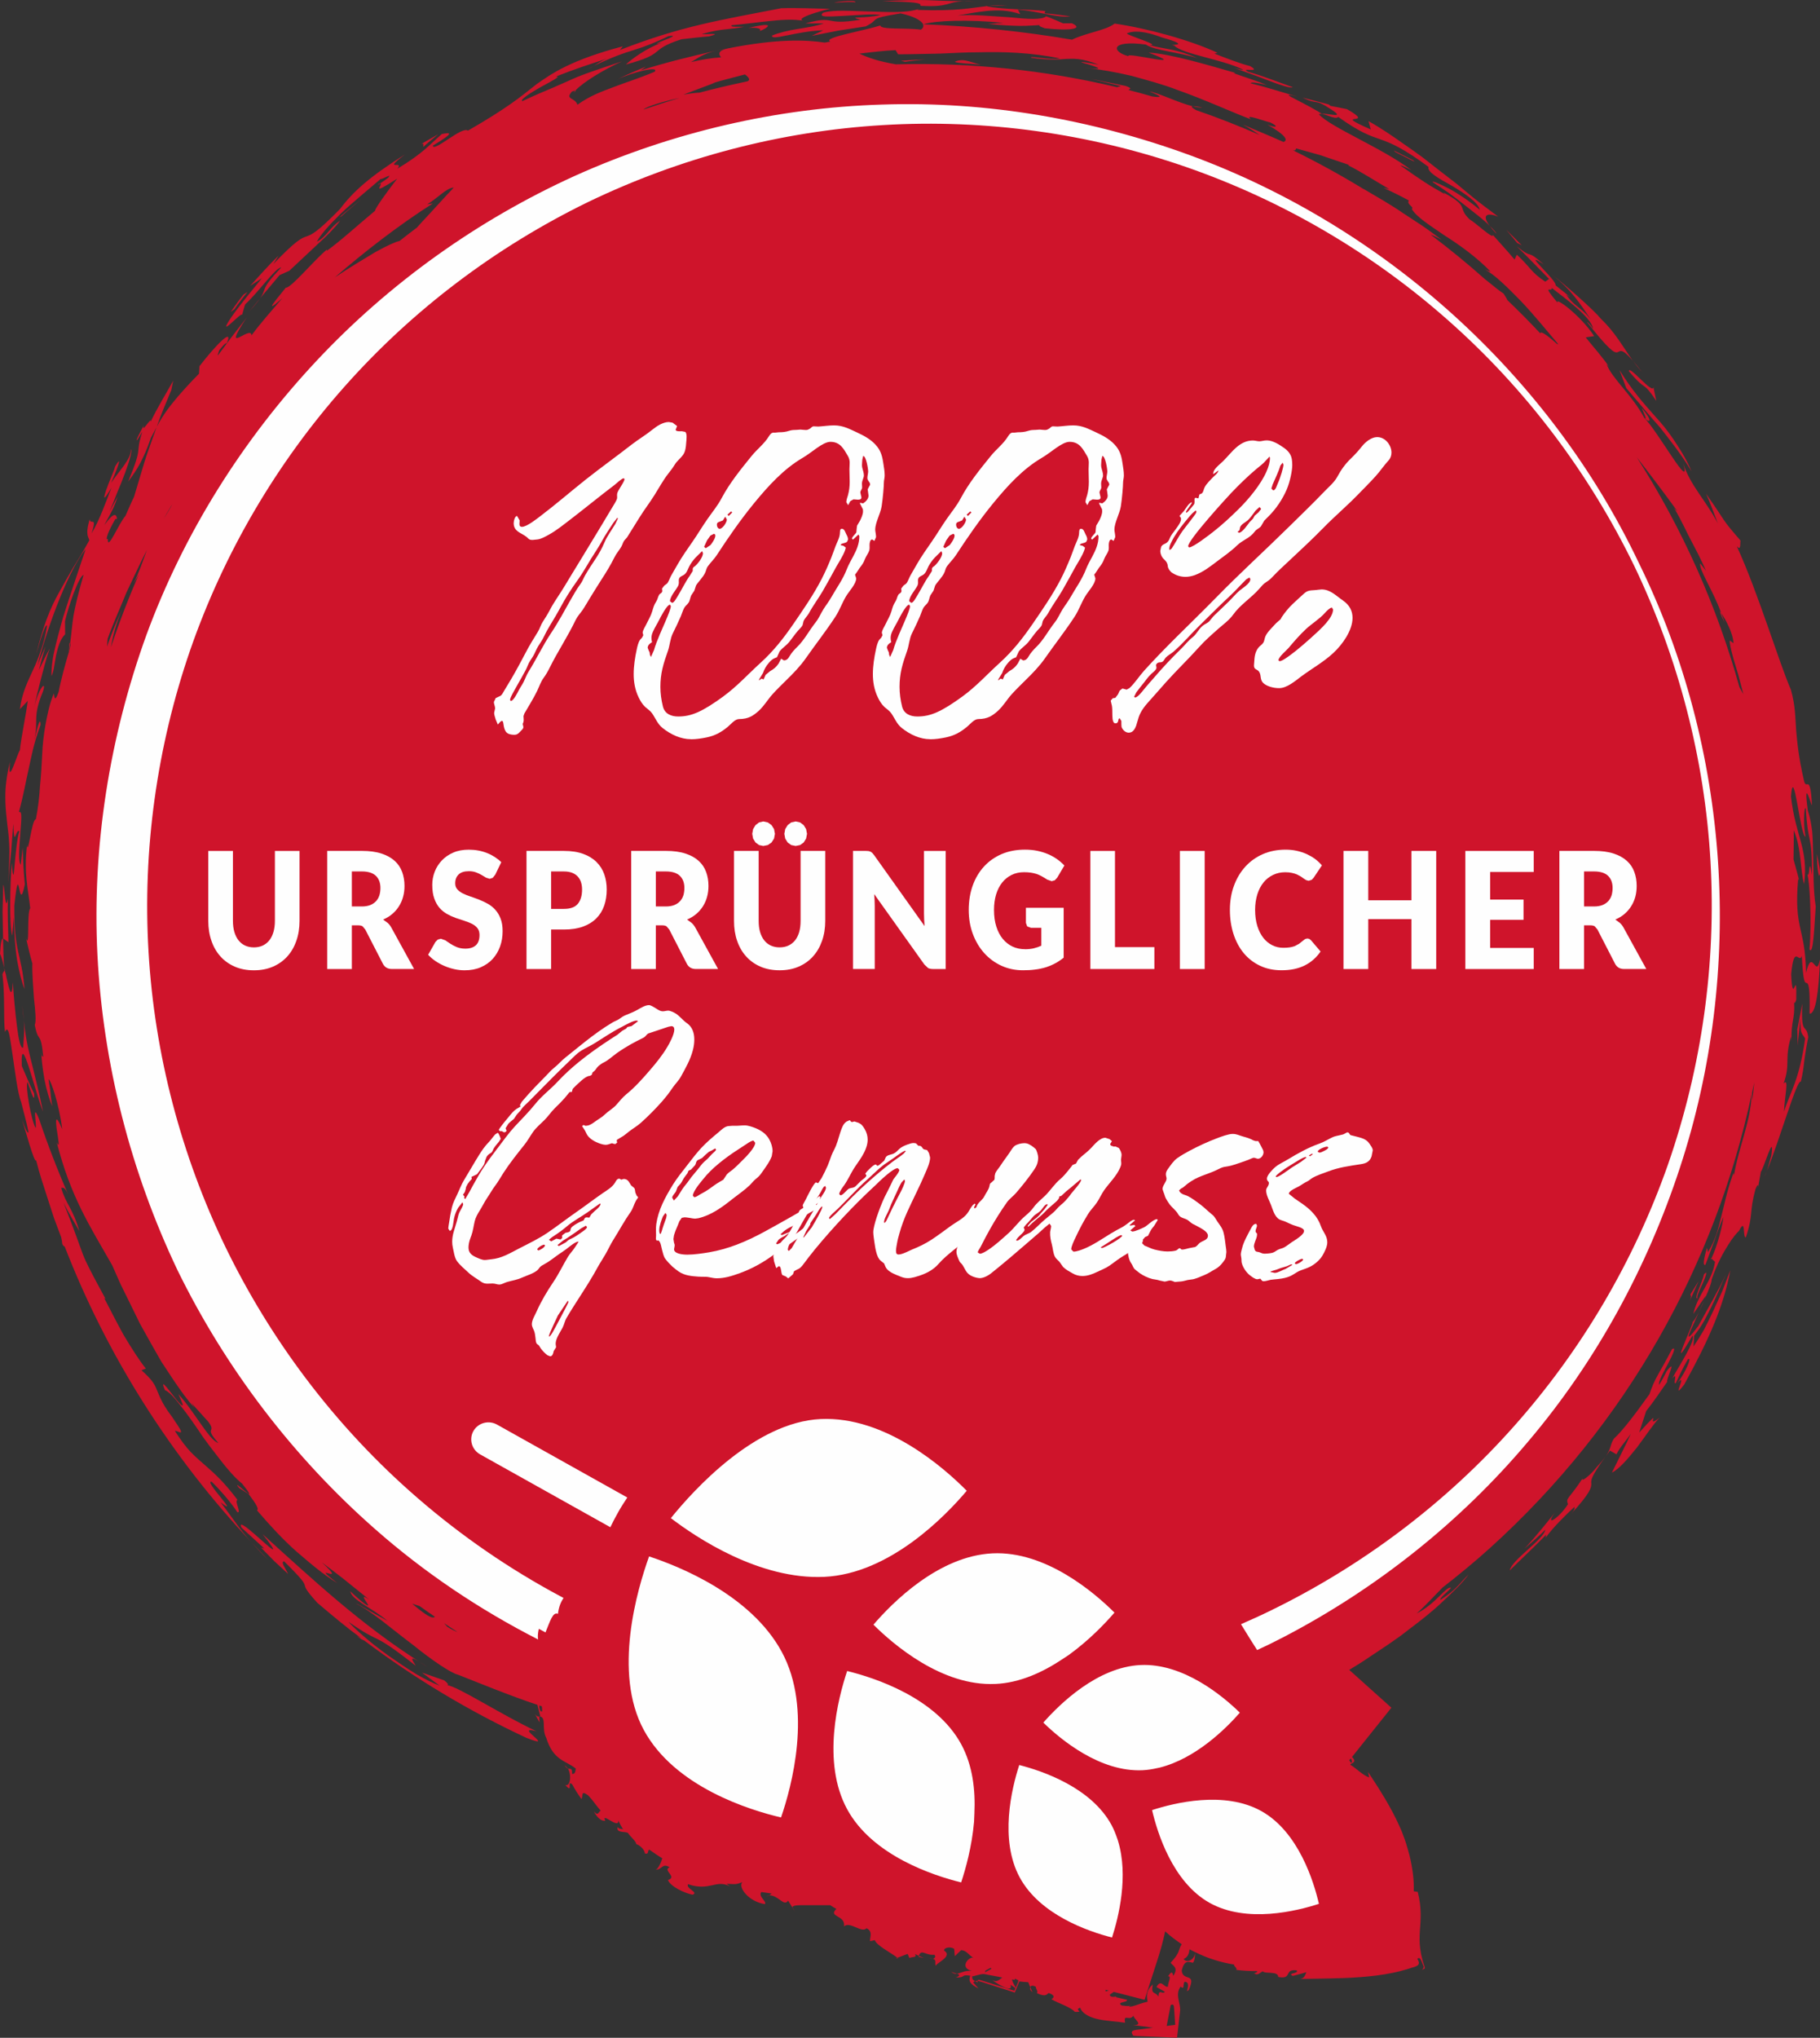 <?xml version="1.0" encoding="UTF-8"?>
<svg xmlns="http://www.w3.org/2000/svg" xmlns:xlink="http://www.w3.org/1999/xlink" xmlns:xodm="http://www.corel.com/coreldraw/odm/2003" xml:space="preserve" width="32.469mm" height="36.336mm" version="1.1" style="shape-rendering:geometricPrecision; text-rendering:geometricPrecision; image-rendering:optimizeQuality; fill-rule:evenodd; clip-rule:evenodd" viewBox="0 0 928.33 1038.89">
 <rect x="0" y="0" width="928.33" height="1038.89" fill="#333333" stroke="none"/>
 <defs>
  <style type="text/css">
   
    .fil1 {fill:#FEFEFE;fill-rule:nonzero}
    .fil0 {fill:#CF142B;fill-rule:nonzero}
   
  </style>
 </defs>
 <g id="Ebene_x0020_1">
  <g id="_2521917068496">
   <path class="fil0" d="M498.62 1010.64l0.01 -0.78 -1.35 0.15 1.34 0.63zm-40.51 -12.32l-0.32 -0.21 -1.02 0.34 1.34 -0.13zm-65.61 -32.01l-0.28 0c-2.18,0.63 -0.87,0.44 0.28,0zm95.7 39.92c-0.95,-0.31 -2.26,-0.63 -3.05,-1.07 1.08,0.99 2.03,1.24 3.05,1.07zm-16.93 -8.01l-2.58 -1.1 -0.18 0.46 2.76 0.63zm-183.31 -98.32c0.62,1.13 1.23,1.54 1.78,1.74l-1.78 -1.74zm187.93 98.7c-0.52,-0.16 -1.21,-0.28 -2.27,-0.28l2.27 0.28zm-151.34 -58.39l-1.24 0.47 1.24 -0.47zm-51.62 -66.32c0.77,1.45 1.45,2.86 2.33,4.25 -0.14,-1.02 -0.18,-2.04 -0.23,-3.06 -0.57,0.1 -1.23,0.08 -2.1,-1.2zm204.47 128.65l-0.08 -0.29 0.08 0.29zm-202.37 -127.45l0.19 -0.03 -0.18 -0.04 -0.01 0.07zm294.29 142.74l0.98 -0.19 -0.98 0.19zm3.03 -0.41l-2.06 0.22 2.06 -0.22zm-46.84 -4.39c-0.32,0.67 -0.04,1.74 1.07,2.53l-1.07 -2.53zm-251.84 -130.41c-17.32,-8.04 -40.52,-23.12 -45.55,-23.47 0.59,-0.14 0.82,-0.65 -1.57,-2.49l-11.32 -3.95 9.01 6.65c-2.82,-1.03 -6.99,-3.04 -11.66,-5.7 -4.55,-2.81 -9.63,-6.21 -14.52,-9.63 -9.7,-6.9 -18.06,-14.54 -20.3,-17.22 17.79,12.45 10.62,3.83 34.27,22.39 -0.65,-1.44 -4.34,-5.77 1.45,-2.29 -29.53,-18.98 -52.6,-40.38 -79.56,-64.8 17.88,22.61 -14.56,-12.15 -10.8,-3.39l11.63 10.66 -1.56 -0.34 6.73 6.86 7.04 6.52c-1.79,-3.81 -3.84,-5.91 -2.09,-6.48 18.14,17.92 4.27,7.15 16.95,21.15 7.3,6.21 14.64,12.38 22.35,18.04l-2.14 -1.05c1.96,1.46 2.9,1.95 3.72,2.25 25.78,19.4 53.58,36.06 82.78,49.65 16.32,6.42 -7.47,-6.82 5.13,-3.36zm-60.18 -35.7c1.64,1.08 3.2,2.14 4.92,3.12 -2.26,-1.42 -3.72,-2.35 -4.92,-3.12zm-213.47 -360.54c0.61,0.91 1.37,3.78 2.12,7.01 -0.43,-4.98 -0.46,-9.99 -0.59,-15 -0.67,0.11 -1.25,1.82 -1.53,7.99zm4.3 -6.02c-0.16,-7.43 -0.55,-14.82 -0.28,-22.23 -1.41,7.59 -1.52,-5.75 -2.38,-7.1l-0.36 13.69 0.26 13.68 2.76 1.97zm132.45 314.85l-8.67 -9.12c2.58,2.92 5.35,5.9 8.67,9.12zm-124.63 -274.93c-0.15,-2.31 -0.39,-4.9 -0.84,-7.95 0.3,2.96 0.56,5.51 0.84,7.95zm95.87 235.15c4.42,4.27 10.16,11.02 13.06,15.51 2.3,0.61 -1.72,-5.89 0.09,-6.27 -6.68,-8.87 -11.42,-13.19 -16.3,-17.45 -2.44,-2.12 -4.9,-4.23 -7.55,-6.94 -2.58,-2.73 -5.17,-6.19 -8.11,-10.8 1.82,-0.21 6.82,4.48 -1.47,-7.06l2.34 2.76c-7.36,-8.76 -8.56,-13.28 -9.98,-16.38 -1.27,-3.19 -2.34,-5.21 -7.92,-10.24l2.21 -0.86c-3.29,-4.05 -7.36,-10.47 -11.34,-17.13 -3.77,-6.75 -7.22,-13.8 -9.91,-18.8l0.7 0.41c-15.21,-28.02 -8.3,-15.87 -21.46,-49.1 2.43,4.98 5.37,9.76 8.08,14.54 -3.34,-11.82 -6.82,-13.53 -9.25,-22.07 0.54,0.4 1.38,-1.37 3.51,3.23 -5.42,-12.38 -10.32,-25.03 -14.66,-37.95 -3.91,-9.76 -1.21,2.45 -1.84,4.25 -2.24,-3.42 -5.55,-22.15 -4.13,-23.4 0.96,2.4 3.82,12.25 3.33,5.81 -2.35,-4.59 -4.19,-9.33 -6.29,-14.03 -0.87,-19.98 6.97,14.18 10.8,23.19 -1.95,-9.81 -3.71,-16.08 -5.22,-22.59 -1.64,-6.49 -3.47,-13.14 -4.55,-23.79 0.44,6.3 -0.16,10.41 -0.36,13.83 -1.28,0.57 -2.33,-4.17 -3.13,-10.87 -0.88,-6.68 -1.66,-15.27 -2.1,-22.45 -0.5,9.23 -1.82,4.04 -3.3,-2.6 -0.18,-1.2 -0.36,-1.98 -0.6,-2.55l-0.52 -2.24 0.12 1.74c-0.28,-0.11 -0.6,0.29 -1.01,1.57 1.39,12.11 0.38,21.58 1.28,29.43 1.76,-4.13 2.49,2.51 3.82,11.28 1.32,8.77 2.59,19.82 4.45,24.48l2.82 11.03 0.92 4.15c-0.25,0.93 -1.11,-0.08 -3.31,-6.26 1.68,5.19 6.38,22.68 7.19,20.7 1.64,6.67 3.85,13.19 5.95,19.72l3.19 9.82 3.62 9.63c0.3,1.26 0.53,2.55 0.59,3.55 0.75,1.25 1.04,1.37 1.17,1.13 21.63,55.83 54.29,107.28 95.17,150.75 -5.97,-6.52 -10.05,-13.1 -15.63,-20.26 10.98,8.52 -9.26,-11.64 -4.45,-10.4zm18.17 -606.55l-1.97 1.27c-2.33,2.86 -4.44,5.88 -6.57,8.91l1.92 -1.39c2.07,-3.05 4.37,-5.91 6.62,-8.79zm48.12 -38.7c3.15,-3.06 6.66,-5.71 9.98,-8.57 -3.71,3.02 -7.56,5.89 -11.08,9.12l1.1 -0.54zm43 -36.53l6.23 -5.24 -8.73 5.04c2.68,-1.16 -0.57,3.38 2.5,0.19zm254.63 -43.32c-4.17,0.06 -8.32,0.45 -12.48,0.66l2.17 0.5c3.42,-0.37 6.86,-0.92 10.31,-1.16zm-90.4 -16.01c2.92,-0.43 7.59,-0.08 5.89,1.55 4.05,-1.47 9.31,-5.28 -5.89,-1.55zm105.45 17.19c1.47,0.9 11.09,1.02 14.97,1.72 -5.56,-0.57 -9.99,-4.11 -14.97,-1.72zm-60.86 -30.2c2.98,-0.11 7.76,-0.51 10.15,-0.12 0.76,-1.68 -13.15,0.21 -10.15,0.12zm65.46 -0.71c1.94,0.02 3.79,0.2 6.03,0.28 -2.5,-0.22 -4.37,-0.34 -6.03,-0.28zm-22.14 2.37c15.17,0.83 12.89,-1.97 22.14,-2.37 -8.65,-0.07 -13.86,-0.32 -19.5,-0.55 -5.62,-0.13 -11.7,0.06 -22.03,0.53 16.12,0.43 20.24,0.75 19.38,2.39zm242.3 74.56l9.76 4.91 -0.77 -0.8 -9.78 -4.92 0.79 0.81zm64.45 47.48l-7.9 -7.9 5.62 6.77 2.28 1.13zm54.67 64.26c9.6,11.36 6.38,3.88 13.98,15.1l-1.5 -7.09c0.1,4.45 -12.8,-11.81 -12.48,-8.01zm-4.81 -0.64l3.45 9.2c7.07,8.25 12.11,14.34 17.44,20.34 4.88,6.3 10.03,12.54 15.87,22.08 -2.92,-6.83 -6.33,-11.91 -9.32,-16.41 -3.04,-4.49 -6.06,-8.13 -9.18,-11.51 -6.12,-6.87 -11.76,-13.19 -18.26,-23.7zm100.69 246.62c0.1,2.94 0.02,7.05 1.08,11.29 1.39,-1.03 -0.48,-7.71 -1.08,-11.29zm-60.37 217.96l-4.13 6.64c0.08,0.73 0.73,0.73 -0.36,3.42l4.5 -10.06zm2.76 -3.53c-0.78,4.17 -5.66,13.14 -3.16,12.14 -0.91,-0.3 1.05,-4.42 2.69,-7.92 1.48,-3.56 2.59,-6.51 0.47,-4.23zm-398.32 -637.29l0.03 0.02 0 -0.02 -0.03 0zm41.07 -0.75l-7.89 0.57c7.28,0.73 12.33,0.92 16.31,0.99 4.01,0.01 6.98,-0.28 10.06,-0.4 -0.75,0.37 0.35,0.79 2.52,1.61 12.95,1.44 20.22,0.27 13.84,-2.55l-4.45 0.04c-2.88,-1.24 -5.75,-2.53 -8.69,-3.57 -2.02,1.89 -9.58,1.41 -18.53,0.48 -8.96,-0.51 -19.3,-1.62 -26.69,-0.89 5.08,-0.92 9.85,-1.78 15.01,-2.34 5.13,-0.46 10.66,-0.57 17.01,1.62l-1.16 -2.34c11.4,1.04 20.21,4.37 26.76,3.48 -4.39,-0.57 -8.77,-1.27 -13.19,-1.56l0.38 -1.15c-9.41,-1.05 -21.47,-0.69 -30.05,-2.45 -7.74,0.77 -14.96,2.63 -35.22,1.88l0.69 -0.47c-6.88,2.24 -16.4,1.47 -25.62,1.25 -9.19,-0.24 -18.08,-0.97 -23.14,0.66 -2.77,2.44 2.78,1.97 9.95,1.62 7.16,-0.37 15.91,-1.19 19.38,-0.49 -8.44,2.06 -17.63,0.54 -10.21,2.4 -19.58,3.22 -12.15,-2.55 -28.18,1.94l9.36 -0.06c-3.57,1.34 -8.39,2.1 -13.22,2.85 -4.83,0.77 -9.61,1.89 -13.11,3.37 -0.55,2.92 12.18,-2.25 26.16,-2.68l-5.94 2.83 13.7 -2.7 13.8 -2.11c8.05,-3.93 0.31,-3.83 17.83,-6.64 6.28,1.31 10.59,3.48 11.51,5.58 6.22,-1.96 22.88,-2.59 41.04,-0.75zm382.92 540.22c-0.34,1.74 -0.79,3.46 -1.15,5.23l0.15 3.9c0.27,-2.46 0.6,-5.53 1,-9.04l0 -0.09zm-5.54 -197.87c-0.88,-3.35 -1.72,-6.6 -2.52,-9.63 -0.89,-2.98 -1.72,-5.75 -2.45,-8.18 -1.37,-4.88 -2.17,-8.41 -1.96,-9.63l1.88 1.38c-0.2,-5.13 -4.13,-12.28 -6.28,-15.39 -4.24,-11.7 -11.4,-22.08 -10.73,-25.36l3 3.83c-3.12,-6.97 -5.14,-10.71 -7.36,-14.92 -2.28,-4.15 -4.25,-9.04 -9.05,-17.36 1.01,1.44 1.71,1.76 1.71,1.76 -7.24,-9.94 -14.13,-19.04 -20.66,-27.41 23.63,36.89 41.07,76.43 52.41,117.28 0.71,1.24 1.4,2.5 2.03,3.62zm-94.38 -178.46c-5.46,-6.38 -12.21,-14.79 -19.08,-22.01 -6.98,-7.14 -13.53,-13.63 -18.39,-16.1l2.98 1.14c-6.79,-7.07 -15.42,-13.37 -23.3,-18.35 -7.7,-5.28 -14.46,-9.46 -17.01,-13.68 1.61,-0.85 -3.01,-2.56 -1.4,-4.28 -4.25,-2.32 -8.59,-4.49 -13.05,-6.46l3.13 0.71c-7.09,-4.11 -13.94,-8.62 -21.25,-12.31l0.78 -0.05c-5.6,-1.9 -10.59,-3.6 -15.05,-5.1 -4.55,-1.26 -8.55,-2.4 -12.11,-3.37 -0.36,0.67 -0.14,1.19 -1.68,0.94 12.29,5.99 24.34,12.61 36.11,19.8l0.04 -0.04c6.78,3.99 13.67,7.88 20.16,12.35l9.9 6.5c3.26,2.21 6.4,4.63 9.59,6.93 -2.12,-1.06 -4.21,-2.13 -5.52,-2.5 9.51,7.16 18.78,14.74 27.79,22.76l1.49 1.16c2.84,2.28 5.52,4.53 7.97,6.16 1.02,1.64 1.72,2.77 1.9,3.28 5.72,5.48 11.33,11.13 16.81,16.99 -0.07,-1.36 2.72,0.13 8.49,5.36l0.72 0.16zm-105.78 720.92l-0.13 0.14 -0.78 0.77 0.88 1.31c0.78,-0.03 0.49,-1.12 0.03,-2.22zm-79.6 98.72l-2.56 -1.29 -0.21 -0.15c-0.17,2.16 -0.94,4.17 -2.98,4.96 1.47,2.33 5.9,0.51 5.75,-3.52zm-6.77 -4.03c-3,-2 -5.85,-4.15 -8.41,-6.52 -1.16,5.42 -2.52,10.17 -3.73,13.92l-6.77 20.97 -15.71 -4.03 -2.07 1.43c0.19,1.28 1.68,1.2 3.27,0.95l0.06 0.36 5.47 1.28c0.54,1.49 -5.75,1 -2.65,2.91 1.57,0.12 3.55,0.68 4.93,-0.23l-1.38 0.91c2.62,-0.16 5.16,-1.44 7.71,-2.13l1.95 -0.48 -0.12 -0.51c-0.56,-2.8 -0.39,-5.57 2.72,-8.27 -1.02,5.64 1.2,3.27 2.88,6.18 0.2,-4.35 1.99,-0.81 3.29,-2.46l-4.27 -2.4c2.33,-4.53 3.9,0.56 5.89,-0.24 -0.33,-1.7 2.16,-5.53 -0.08,-5.26 0.81,-0.65 2.05,-3.76 2.74,-0.24 2.94,-4.29 -0.48,-5.2 -1.33,-6.66 5.1,-5.59 3.53,-5.82 5.62,-9.48zm-3.3 41.14l-0.53 -7.93c-0.09,-1.53 -0.16,-3.02 -1.74,-2.15l-0.31 1.5 -1.76 9.13 4.36 -0.55zm-35.5 -17.02l1.66 -0.44 -1.67 -0.43 0.01 0.87zm-44.54 -5.11l-0.24 -0.02 0.39 -0.51 -1.82 -0.9 -0.18 0.65 -1.33 -0.25c0.01,0.96 1.12,2.84 1.91,4.22l1.28 -3.19zm-17.01 -4.62l3.29 -1.8 -0.35 -0.55 -2.7 1.48 -0.23 0.87zm-225.81 -133.11c-0.05,-0.98 -0.1,-1.8 -0.2,-2.54l-1.35 -0.43c0.24,1.64 0.26,3.42 1.55,2.98zm-43.14 -40.36c-2.3,-1.5 -4.63,-2.99 -6.92,-4.53l1.6 1.78c1.97,1.28 3.71,2.11 5.33,2.75zm-11.56 -7.8c-2.62,-1.79 -5.24,-3.57 -7.81,-5.45 -1.22,-0.39 -2.51,-0.83 -3.84,-1.26 9.45,8.12 10.78,7.3 11.65,6.7zm-30.35 -695.77c5.85,-3.24 10.24,-5.22 12.06,-5.59l0.15 0c2.97,-2.29 5.92,-4.67 8.91,-6.86 2.07,-2.32 4.19,-4.65 6.3,-6.85 3.35,-3.65 6.46,-7.06 8.75,-9.55 2.34,-2.41 3.78,-3.97 3.61,-4.05 -4.03,0.6 -7.61,5.08 -13.39,8.59l2.89 -0.47c-17.8,11.34 -34.66,24.46 -50.06,37.75 7.7,-5.19 15.09,-9.55 20.77,-12.97zm136.73 -72.67c6.12,-2.09 12.27,-4.07 18.45,-5.87 -3.83,0.77 -7.95,1.8 -11.34,2.89 -3.55,1.08 -6.3,2.16 -7.1,2.98zm20.33 -7.56c3.22,-0.6 6.12,-0.95 8.2,-1.03 7.31,-1.93 14.66,-3.68 22.02,-5.24l-0.16 0 0.36 -0.04 2.32 -0.51c1.56,-0.71 0.66,-1.97 -1.34,-3.49 -5.55,1.52 -11.24,2.81 -16.88,4.57l1.66 -0.39 -16.18 6.12zm89.71 -20.94c4.76,2.19 9.7,3.92 18.68,5.48 37.87,-1.02 75.8,2.86 112.75,11.65l2.04 -0.55 -15.26 -3.71 17.66 3.63c4.09,1.44 1.74,1.48 1.49,2.06 4.03,1.02 8.07,2.14 12.07,3.3 4.4,0.6 6.08,0.43 -1.42,-2.54 4.2,0.53 14.59,5.7 22.1,7.56 -1.14,0.12 -0.18,0.91 1.78,1.98 10.91,3.73 21.66,7.99 32.32,12.63 -2.46,-1.64 -4.98,-3.38 -8.59,-5.31 6.92,2.96 13.88,5.8 20.76,8.88 2.37,-0.75 1.51,-3.35 -8.29,-8.87 4.21,1.76 6.54,1.32 1.42,-1.16 -0.75,0.17 -14.17,-4.98 -9.69,-1.5 -10.13,-3.79 -22.98,-9.84 -37.71,-15.05 -7.31,-2.83 -15.23,-4.9 -23.2,-7.12 -8.05,-1.92 -16.33,-3.37 -24.53,-4.23 11.76,1.42 7.25,-0.04 3.01,-1.46 -4.29,-1.14 -8.23,-2.41 4.76,-0.01 -8.69,-3.44 -12.86,-3.07 -16.95,-2.92 -4.13,0.34 -8.24,0.65 -17.52,-0.59 -1.44,-1.2 10.09,1.33 14.62,0.29 -15.31,-3.08 -28.61,-3.4 -41.64,-3.1 -6.5,-0.03 -12.99,0.43 -19.69,0.67 -6.71,0.08 -13.63,0.35 -21.14,0.36l-1.32 -2.13c-5.71,0.27 -12,0.98 -18.51,1.79zm-350.43 229.71c-1.41,2.4 -2.86,4.82 -4.34,7.33 0.64,-0.94 1.86,-2.76 3.82,-6.22l0.51 -1.11zm-12.93 23.35c-3.51,6.86 -6.81,14.13 -10.38,21.57 -3.09,7.67 -6.67,15.43 -9.65,23.71l-0.33 4.03c3.85,-11.17 7.57,-18.54 7.92,-19.5 -3.14,7.29 -5.04,14.34 -5.89,19.74 4.17,-12.59 8.95,-25.01 14.27,-37.25 -0.9,1.66 -1.8,3.28 -2.73,4.74 3.04,-6.18 4.81,-11.74 6.8,-17.05zm853.4 208.87c-0.63,16.04 -2.13,27.77 -5.32,27.52 0.31,-14.95 -0.77,-15.43 -1.53,-15.64 -0.93,-0.19 -1.7,-0.15 -2.43,-13.82 -1.38,4.38 -3.97,-6.6 -5.42,9.4 0.83,18.22 2.94,-5.26 2.59,12.91 -0.35,1.05 -0.71,2.13 -1.11,1.46 0.59,8.45 -1.74,9.57 -1.24,19.83l-0.31 -2.47c-3.54,12.04 -0.13,13.79 -3.84,24.05 3.06,-3.78 0.43,7.41 0.25,14.25 3.26,-10.46 7.74,-15.69 10.79,-37.3 -1.44,-2.84 -2.61,-1.42 -2.4,-10.33l-1.49 13.97c0.08,-3.05 -0.1,-5.41 -0.12,-8.2l2.56 -13.29c-0.81,17.16 2.05,9.6 3.01,17.12 -2.96,15.55 -1.58,12.97 -3.74,22.7 -2.02,-1.34 -10.53,28.9 -17.36,45.6 0.88,-2.65 1.73,-6.15 2.32,-8.03 1.8,-13.01 -4.41,8.1 -5.36,8.29l-1.51 8.48c0.22,-1.5 0.14,-2.73 -1.2,0.36 -3.45,12.36 -0.89,12.48 -4.98,24.72 -1.68,0.36 0.09,-10.53 -3.43,-3.37 -1.09,1.04 -3.19,3.31 -5.61,7.29 -2.55,3.97 -5.62,9.56 -8.39,17.55 0.09,1.33 -1.51,5.42 -3.58,10.06l0.61 -1.82 -6.38 9.32c2.05,-9.57 9.67,-16.72 11.07,-26.58l-1.84 -1.68c3.13,-6.7 5.63,-16.5 6.12,-21.2 -2.18,5.16 -3.32,8.35 -4.44,11.74 -1.25,3.33 -2.56,6.81 -4.75,12.67 -2.07,1.01 0.46,-7.49 0.82,-8.69l0.48 2.23c3.99,-6.42 5.22,-11.96 6.73,-17.84 1.54,-5.86 2.72,-12.27 5.72,-21 0.97,-2.64 0.59,-0.96 0.83,-0.23 2.32,-14.34 8.55,-27.4 9.05,-41.67 -18.38,86.37 -63.08,168 -133.64,231.71 -7.86,7.1 -15.98,13.74 -24.21,20.16l0.08 -0.04c-4.35,4.36 -8.52,9.04 -13.15,13.13 10.01,-5.05 15.13,-14.12 17.58,-13.12 -1.45,1.91 -6.02,5.17 -5.47,6.23 8.89,-5.9 8.73,-7.46 14.45,-13.04 -3.2,4.36 -7.94,8.9 -13.23,13.83 -5.22,5.02 -11.43,9.85 -17.77,14.62 -6.22,4.94 -12.95,9.21 -19.08,13.3 -3.76,2.61 -7.43,4.86 -10.84,6.92l0.18 0.18 21.31 19.12 -19.57 24.46 -0.53 0.67c3.02,2.88 -0.62,2.99 -0.85,3.95 3.17,1.87 6.34,5.37 9.68,6.5l-0.64 -2.85c6.1,9.21 11.82,18.25 15.92,27.44 1.07,2.28 1.97,4.6 2.77,6.89 0.43,1.15 0.79,2.3 1.09,3.43 0.3,1.09 1,3.19 1.34,4.66 1.56,6.48 2.44,12.8 2.19,18.44l2.04 0.3c2.15,8.42 1.45,14.36 1.09,19.98 -0.17,2.82 -0.26,5.66 0.17,8.96 0.19,1.65 0.53,3.44 1.08,5.44 0.26,1 0.59,2.05 0.96,3.16l0.29 0.87 -0.05 0.67 -1.34 0.71 0.5 -0.67 0.39 -0.87c-0.38,-0.97 -0.77,-1.95 -1.08,-2.7 -0.66,-1.55 -1.24,-2.37 -2.22,-1.4 2.63,4.07 -2.01,3.94 -4.33,5.01 -2.7,0.84 -5.47,1.55 -8.25,2.11 -5.56,1.16 -11.09,1.78 -16.48,2.18 -5.38,0.41 -10.56,0.6 -15.73,0.68 -4.73,0.07 -9.75,0.15 -15.39,0.26 2.7,-0.01 3.04,-2.38 3.57,-3.44 -2.4,0.73 -4.54,1.3 -6.89,1.88 -3.23,-1.56 3.16,-1.01 1.99,-2.82 -6.81,-0.85 -1.96,4.8 -9.44,3.36 0.05,-3.15 -6.82,-1.43 -7.77,-2.84 -1.04,0.02 -2.38,2.46 -4.35,1.07 -1.6,0.17 2.22,-0.49 1.22,-1.21 -3.5,0.01 -7,-0.19 -10.5,-0.63 0.66,-1.11 -1.74,-2.08 -0.99,-2.69 -6.8,-1.1 -13.58,-3.15 -20.11,-6.42 0.19,2.01 -0.18,4.73 -1.01,5.47 -1.69,-0.2 -4.28,-2.15 -5.72,4.05 0.64,5.77 7.68,0.49 3.62,9.83l-0.94 0.7c0.2,-1.55 1.03,-2.88 0.18,-4.35 -3.19,-2.46 -0.67,4.69 -3.4,1.9 -3.1,4.27 0.17,8.45 -0.3,12.58l-1.54 13.53 -21.32 -0.93 -1.06 -0.15c-1.71,-2.46 0.1,-2.73 1.86,-2.98l8.24 -1.08 -7.73 -1.02 -2.58 -0.33c6.32,0.32 -0.05,-3.39 0.43,-4.8 -2.41,3.18 -5.14,-1.41 -4.37,3.64 -3.83,-0.63 -8.73,-0.82 -13.04,-1.66 -4.27,-0.82 -8.67,-2.66 -9.84,-6 -3.55,1.15 2.67,2.34 -2.74,2.1 -2,-2.4 -8.51,-4.39 -11.93,-6.43 1.99,-1.2 1.25,-2.22 -1.38,-3.17 -1,0.55 -1.3,2.26 -6.02,0.09 0.69,-1.1 -0.61,-2.2 -0.55,-3.26 -1.51,-0.85 -2.53,-0.61 -2.88,0.12l-0.99 -2.46c-1.51,-0.07 -3.01,-0.22 -4.54,-0.38l-2.32 5.66 -16.51 -5.3 -2.51 -0.7c0.2,-0.86 1.32,-0.38 2.68,0.04l16.13 5.03 0.53 -1.33 -2.54 -1.74c1.65,4.74 -6.78,-0.47 -9.4,-2.43 2.66,1.52 3.59,-0.2 5.28,-1.24l-9.15 -1.74c-1.71,-0.32 -5.46,1.3 -6.24,1.07 -0.03,1.26 0.2,1.84 1.35,2.49l-0.83 0.69 2.7 3.08c-4.11,-2.15 -5.26,-3.49 -4.21,-6.52 -5.1,-0.8 -2,1.07 -7.31,0.91 2.44,-0.97 1.87,-1.47 0.57,-1.94 1.92,-0.27 4.07,-1.8 7.59,-1.4 -6.5,-1.53 -1.84,-7.21 0.72,-6.81 -2.33,-1.02 -3.09,-3.55 -6.22,-3.78l-3.23 3.08 -0.31 -3.75c-1.73,-1.18 -5.14,-0.81 -5.19,0.85 4.78,2.96 -3.97,6.32 -4.25,7.84 -0.55,-1.5 0.54,-3.06 -1.42,-3.65 1.08,-0.26 1.56,-1.1 0.77,-2.01 -4.7,0.45 -6.56,-3.23 -7.97,0.53l-2.03 -0.92c1.58,1.96 -1.84,1.38 -2.76,2.04l-0.9 -2.09 -5.21 1.96c-3.75,-2.87 -10.61,-6.26 -11.55,-8.99l-2.4 0.53c-0.33,-1.64 1.78,-4.86 -1.79,-6.58 -2.54,2.69 -8.45,-3.74 -11.52,-0.94 1.06,-5.8 -8.45,-4.74 -3.85,-8.91 -1.04,-0.57 -2.13,-1.23 -3.17,-1.92l-13.62 0.02c-1.99,0.01 -4.98,-0.11 -5.69,0.9l1.32 2.37 -3.48 -5.61c-2.15,3.32 -4.81,-2.71 -9.55,-2.69l1.11 -0.94 -5.2 -0.75c-1.83,2.14 2.88,4.78 1.8,6.15 -8.24,-1.17 -13.89,-8.64 -11.5,-11.19 -3.43,1.23 -2.78,1.1 -8.05,0.85l1.78 1.34c-7.24,-3.84 -10.34,2.69 -21.41,-1.14 -1.32,2.28 5.65,4.11 2.29,5.37 -4.19,-0.85 -11.28,-4.17 -12.58,-7.51 5.14,-1.54 -2.98,-4.97 0.87,-6.48 -3.9,-2.41 -3.8,1.43 -7.27,1.19 1.4,0.08 3.07,-4.15 3.53,-5.78 -2.28,-1.31 -4.44,-2.94 -6.64,-4.4 -1.1,0.41 0,2.7 -2.3,1.9 0.16,-1.58 -2.61,-4.41 -4.39,-4.7 0.34,-1.13 -3.21,-4.07 -4.18,-5.72 -1.48,-0.92 -6.11,0.19 -5.24,-3 1.03,1.44 2,0.52 2.84,1.3 -0.93,-1.49 -1.8,-3.06 -2.59,-4.69 0.73,4.91 -9.02,-4.68 -6.56,0.16 -2.4,0.42 -4.79,-2.52 -5.81,-4.78 2.35,2.86 2.33,-0.16 3.5,-0.27 -3.11,-3.63 -3.91,-5.26 -6.49,-7.93 -3.81,-2.67 -2.41,-0.05 -3.33,1.95 -1.74,-2.35 -3.32,-4.83 -4.71,-7.45 -3.1,-2.82 0.79,5.3 -3.59,0.21 2.57,1.14 3.34,-4.95 1.35,-8.36 1.36,0.46 2.24,-0.59 2.12,2.75 1.23,0.14 1.73,-0.71 1.88,-2.74 -5.41,-4.26 -11.36,-3.95 -15.06,-15.66 -2.54,-4.7 0.38,-10.53 -3.46,-10.92l0.45 -0.09c-0.52,-1.95 -1.05,-3.87 -1.51,-5.81 -13.87,-4.57 -29.66,-11.12 -40.56,-15.37 -3.47,-0.82 -13.01,-7.17 -22.94,-15.22 -10.21,-7.61 -20.72,-16.91 -28.78,-20.88 -0.8,-0.86 10.69,5.9 15.97,8.77 -8.95,-7.33 -18.21,-10.62 -19.14,-15.2 4.75,4.48 7.25,6.42 8.38,7.03 1.12,0.65 0.83,0.01 0.23,-0.94 -1.22,-1.91 -3.67,-5.02 1.15,-1.76 -4.71,-3.79 -9.53,-7.71 -13.78,-11.1 -4.35,-3.34 -8.06,-6.18 -10.49,-7.95 14.55,13.22 -7.92,-1.7 7.91,10.54 -6.75,-4.03 -13.78,-9.98 -21.04,-16.25 -7.15,-6.37 -13.88,-13.75 -19.91,-20.8 1,-0.63 -0.08,-2.73 -4.21,-8.26l-4.91 -3.12c-5.38,-6.76 12.41,11.38 1.55,-2.21 -3.53,-2.85 -7.22,-7.07 -10.92,-11.83 -3.65,-4.77 -7.71,-9.75 -11.03,-14.9 -3.46,-5.04 -6.79,-9.76 -9.81,-13.47 -2.94,-3.77 -5.45,-6.59 -7.65,-7.54 -2.72,-6.36 1.17,-1.11 4.66,3.34 1.71,2.26 3.41,4.23 4.12,4.5 0.73,0.25 0.21,-1.08 -1.92,-5.78 8.14,8.83 15.71,23.57 20.42,24.95 -7.69,-8.73 -0.74,-4.73 -5.07,-10.77l-8.72 -9.65 1.54 2.4c-3.72,-4.03 -7.29,-9.13 -11.06,-14.72 -1.86,-2.81 -3.78,-5.72 -5.76,-8.7 -1.74,-3.12 -3.58,-6.28 -5.42,-9.52 -1.79,-3.23 -3.63,-6.51 -5.47,-9.8 -1.66,-3.38 -3.32,-6.76 -4.97,-10.13 -1.65,-3.36 -3.3,-6.68 -4.9,-9.95 -1.49,-3.35 -2.94,-6.63 -4.35,-9.8 -11.74,-20.55 -21.13,-34.87 -28.28,-62.68 1.86,3.89 0.7,-1.96 0,-6.66 -0.61,-4.73 -0.71,-8.3 2.82,0.03 -1.66,-13.08 -5.91,-25.41 -7.01,-25.5 1.88,11.46 0.42,4.07 1.9,13.77 -1.35,-3.08 -2.96,-8.34 -3.97,-13.68 -0.92,-5.35 -1.57,-10.7 -1.62,-13.86 0.37,2.86 0.47,1.74 1.01,2.31 -1.32,-13.82 -2.47,-6.34 -4.33,-16.27 0.81,-1.7 0.29,-7.2 -0.41,-13.47 -0.43,-6.27 -1,-13.28 -0.82,-17.87 -1.33,-4.38 -2.21,-8.77 -3.29,-13.21 2.06,7.29 0.3,-12.79 2.21,-14.87 -0.98,-9.54 -3.43,-17.7 -1.62,-32.24 0.5,6.08 2.33,-13.17 4.49,-13.17 1.2,-6.13 1.82,-11.74 2.12,-17.15 0.57,-5.38 0.82,-10.49 1.09,-15.6 0.21,-5.13 0.76,-10.17 1.68,-15.36 0.98,-5.15 2,-10.57 4.28,-16.07 0.24,0.82 0.2,5.7 2.46,-0.83 0.99,-5.36 3.45,-14.52 5.15,-20.09l-0.01 0.2 0.04 -0.29c0.79,-2.74 1.11,-4.53 0.69,-4.72 0.7,-5.01 0.93,-8.93 1.7,-13.97 0.93,-4.98 2.33,-11.12 5.13,-20.68 -2.45,0.56 -7.87,16.53 -9.47,23.64l0.07 6.63c-2.47,2.34 -3.72,6.62 -4.65,10.83 -0.79,4.23 -1.18,8.38 -2.31,10.44 -0.1,-3.11 0.26,-7.55 1.42,-12.66 1.14,-5.1 2.7,-10.97 4.42,-17.09 3.8,-12.09 8.35,-25.11 11.61,-35.01 -8.23,10.18 -18.45,36.14 -24.66,59.48 1.37,-3.3 2.64,-6.62 4.21,-9.83 -1.37,3.97 -2.29,8.06 -3.45,12.12 1.86,-3.71 3.5,-7.47 5.57,-11.05 -2.05,5.59 -3.26,11 -4.67,16.2 -1.39,5.23 -2.6,10.34 -3.74,15.56 2.61,-12.3 7.23,-16.12 4.79,-9.45 -5.39,13.06 -1.91,14.46 -4.38,24.78 1.48,-5.74 3.17,-13.24 3.31,-8.14 -3.69,9.9 -4.72,16.5 -6.13,22.76 -1.45,6.26 -2.4,12.36 -4.92,21.69 2,-0.96 1.09,4.93 0.68,11.53 -0.49,6.58 -1.1,13.81 0.26,15.32l0.97 -8.77c0.24,6.26 0.45,12.5 1.12,18.72 -3.41,17.15 -2.58,-15.41 -5.37,10.86 -0.2,24.38 3.59,23.63 5.21,42.54 -1.28,-3.04 -2.65,-8.3 -3.8,-14.76 -1.03,-6.48 -1.51,-14.12 -1.66,-21.85l-0.83 9.38c-1.6,-4.95 -1.07,-26.45 -0.24,-37.13 0.71,8.91 1.06,6.83 1.43,1.56 0.51,-5.24 1.19,-13.71 2.45,-17.61 -1.92,-1.68 -2.53,9.69 -3.08,-3.85 -0.48,6.27 -0.76,9.9 -1.07,13.9 -0.3,4.05 -0.98,8.47 -1.48,16.48 0.34,-8.67 0.77,-14.92 0.45,-19.99 -0.16,-5.05 -0.92,-8.92 -1.23,-12.61 -0.4,-3.71 -0.79,-7.3 -0.73,-11.85 -0.01,-4.56 0.57,-10.07 2.37,-17.53 -1.45,14.03 3.77,-4.37 5.04,-5.82 0.64,-6.56 3.41,-19.67 4.01,-25.19l-4.01 4.21c1.18,-8.89 4.19,-14.35 6.81,-20.2 1.36,-2.92 2.62,-5.91 3.79,-9.46 1.28,-3.53 2.4,-7.59 3.27,-12.71 -0.87,-3.09 -6.18,17.01 -5.32,13.39 3.42,-13.66 6.94,-22.64 11.53,-30.7 2.22,-4.05 4.47,-7.98 6.95,-12.23 2.64,-4.19 5.4,-8.72 8.38,-14.17 -0.17,-1.6 -2.28,-2.22 0.17,-10.71 0.44,3.23 3.99,-2.17 1.01,7.19 4.21,-7.15 7.43,-16.46 10.13,-23.33 -4.38,7.43 -4.13,5.62 -2.77,1.42 1.39,-4.17 4.3,-10.46 4.59,-12.14 4.66,-7.72 0.2,3.28 -2,8.33 3.93,-6.1 10.37,-12.19 10.07,-17.12 0.87,0.37 -0.52,5.39 -2.86,11.74 -1.16,3.17 -2.57,6.69 -4.04,10.13 -1.34,3.53 -2.73,7.01 -4.09,10.02l4.23 -7.83c-1.89,5.92 -2.63,6.81 -6.81,14.57 5.15,-7.1 6.19,-5.58 6.52,-3.21l-0.85 0.09c-3.58,6.08 -5.44,11.16 -3.81,10.13 -0.38,6.76 5.62,-8.11 8.95,-11.72 1.49,-3.25 2.8,-6.6 4.38,-9.72l5.35 -17.88c1.9,-5.96 4.11,-11.78 6.19,-17.75 3.7,-7.04 7.42,-11.43 10.78,-15.46 3.43,-3.94 6.65,-7.47 10.83,-11.69l0.25 -3.87c8.41,-10.89 17.52,-20.09 13.91,-11.7 -0.85,-0.06 -1.99,1.34 -3.85,3.64l-0.65 1.96 -0.12 0.75c8.6,-11.77 14.45,-18.78 14.86,-19.54 -13.74,20.81 2.19,3.5 2.37,9.21 4.9,-6.61 10.4,-12.72 15.75,-18.99 -11.22,10.01 -1.57,-1.1 1.76,-5.34 2.51,0.45 14.28,-13.93 21.03,-19.48l-0.18 0.73c6.61,-4.66 16.99,-14.11 24.75,-20.51 -0.79,-0.23 7.14,-11.14 11.21,-16.3 -14.72,9.42 -6.74,2.82 -8.73,2.46 1.5,-1.03 4.24,-2.82 4.39,-3.28 1.7,-1.95 -3.3,1.29 -4.14,0.99 -7.1,6.16 -14.51,12.09 -20.36,17.7 -5.77,5.72 -10.33,10.71 -12.17,14.29 5.21,-2.67 6.5,-7.31 11.95,-10.77 -2.84,3.77 -6.56,7.51 -11.01,11.55 -4.42,4.13 -9.37,8.77 -14.98,14.03l-4.93 2.19 -10.03 11.92c3.83,-5.3 -0.43,-3.97 10.88,-15.83 -2.9,0.07 -11.04,11.96 -18.39,18.8 -0.63,1.74 -1.08,3.64 -1.6,5.45 0.28,-2.42 -13.92,13.73 -5.36,0.93 4.79,-6.83 10.2,-13.14 15.46,-19.68l-5.99 3.91c4.76,-5.22 9.41,-10.56 14.53,-15.43l-2.74 4.32c23.62,-24.55 10.18,-3.69 34.08,-28.12 6.56,-8.79 15.27,-16.57 33.11,-27.78 -12.11,9.21 -0.13,2.6 -3.85,7.24 13.23,-7.91 16.48,-12.37 22.68,-17.65 4.14,-0.77 7.14,-1.15 -4.63,5.92 0.27,3.67 14.98,-10.15 17.9,-7.64 19.62,-11.26 26.83,-17.15 34.98,-23.66 8.39,-5.91 17.96,-12.41 44.02,-19.34l-1.49 1.89c31.76,-12.39 51.46,-15.27 82.31,-21.31 8.33,-0.27 16.7,0.19 24.96,0.3 -5.46,1.15 -19.77,5.4 -12.74,6.22 -6.11,-1.13 -12.27,-0.61 -18.51,0.06 -6.25,0.63 -12.57,1.53 -19.04,2.11 -1.1,1.15 4.17,0.66 6.49,0.75 -7.57,1.61 -11.74,0.81 -21.59,3.73 0.63,0.43 11.74,-0.97 3.62,1.19 -4.67,0.36 -9.31,0.95 -14,1.45 -8.91,2.83 -10.71,4.75 -12.98,6.58 -2.28,1.82 -4.96,3.47 -15.47,6.32 3.22,-3 10.3,-8.16 18.3,-11.18 -4.82,1.36 -1.76,-0.02 1.48,-1.3 3.24,-1.26 6.58,-2.65 1.98,-1.99 -6.64,3.19 -11.63,5.2 -17.34,6.97 -5.72,1.73 -11.91,3.91 -20.62,8.16 1.99,-1.16 2.34,-1.91 6.73,-3.71 -8.89,2.84 -17.76,5.78 -26.47,9.29 3.52,-0.63 -1.62,2.09 -7.19,5.08 -5.51,3.1 -11.3,6.84 -9.63,7.33 6.73,-3.14 11.32,-5.11 14.92,-6.56 3.55,-1.57 6.06,-2.66 8.69,-3.81 5.19,-2.46 11.12,-4.6 27.13,-9.86 -8.75,3.96 -19.46,10.28 -23.72,14.84 -0.29,0.02 -0.78,0.14 -1.74,0.51 -3.72,4.24 1.29,2.76 2.82,6.71 6.25,-4.51 12.17,-6.63 18.34,-8.96 6.15,-2.41 12.8,-4.37 21.01,-7.84 2.56,-3.12 -10.82,0.1 -18.92,3.83 4.7,-2.41 9.57,-4.35 14.42,-6.46l-2.63 1.94c12.71,-3.99 25.62,-7.19 38.58,-10.06 -7.35,1.76 -9.44,3.94 -12.98,5.85 4.98,-1.18 9.98,-2.07 15.4,-2.44 -1.59,-1.91 -1.26,-3.57 3.66,-4.6 25.19,-4.97 39.66,-4.34 49.19,-2.93 0.96,-0.17 2.06,-0.34 2.93,-0.49 -4.53,-2.02 17.61,-5.59 25.5,-8.26 -0.29,2.33 13.27,1.11 20.65,2.17 1.25,-0.84 1.48,-1.8 1.06,-2.76 26.19,1.03 51.79,3.72 75.98,7.86 8.01,-3.76 17.11,-4.62 21.79,-8.2 16.78,2.41 39.08,8.61 52.47,14.89l-1.58 0.42c6.69,2.59 12.81,4.97 18.18,6.36 6.61,3.79 -5.69,0.41 -1.02,2.88 7.74,2.2 15.19,5.17 22.8,7.89 -1.11,0.63 -6.3,-1.07 -12.3,-3.37 -5.99,-2.38 -13.06,-4.75 -17.55,-6.48 1.74,0.49 5.31,1.47 4.3,0.79 -10.11,-5.07 -31.03,-7.91 -34.83,-12.15 -5.42,-0.93 11.34,0.82 -6.49,-4.21 -11.68,-4.45 -16.29,-2.64 -17.73,-2.04 -0.39,0.88 18.33,6.35 11.43,5.99 9.23,2.39 13.42,1.74 24.67,6.71 -9.02,-3.03 -22.08,-3.92 -26.45,-7.01 -18.69,-2.46 -17.22,3.86 -8.85,5.94 -1.59,-2.42 33.03,6.76 10.22,-1.82 11.16,0.57 30.42,6.38 44.31,10.34l-0.75 0.2c5.6,2.02 11.34,3.72 16.86,6.01 -2.52,-0.5 -7.78,-1.96 -8.37,-0.92 8.06,1.96 15.96,4.56 24,6.84 -6.85,-1.84 -5,-0.63 -0.81,1.45 4.19,2.14 10.58,5.52 13.23,7.31 3.15,-0.43 12.48,2.74 4.59,-2.33 -8.83,-5.84 -5.91,-1.86 -14.5,-5.96l13.37 3.48 0.92 0.75c2.77,0.56 5.61,1.03 8.38,1.66 16.1,9.18 -9.61,0.75 12.15,10.36l-1.15 -4.25c6.03,3.36 12.14,7.51 18.26,11.85 3.07,2.15 6.17,4.27 9.19,6.52 2.96,2.3 5.91,4.61 8.81,6.88 2.9,2.22 5.75,4.44 8.53,6.58 2.67,2.23 5.28,4.39 7.77,6.44 4.96,4.11 9.74,7.47 13.58,10.43 -5.23,-2.09 -8.79,-1.31 -4.35,4.68 -2.86,-3 -7.84,-6.71 -13.05,-10.83 -2.63,-2.05 -5.34,-4.17 -8.03,-6.11 -2.79,-1.87 -5.48,-3.67 -7.95,-5.33 -0.77,-0.88 2.8,0.47 7.84,3.05 5.01,2.65 11.26,6.88 16.17,11.07 -0.89,-3.92 -7.78,-8.39 -14.28,-12.29 -6.64,-3.7 -12.73,-7.03 -11.89,-9.63 -26.79,-19.67 -23.23,-9.19 -46.08,-25.48 -1.41,1.88 -7.63,-2.52 -9.86,-1.33 5.83,6.56 32.73,17.42 47.13,28.42 -1.6,-0.79 -4.78,-2.38 -5.61,-2.38 10.46,7.41 14.86,10.35 22.78,14.7l-0.77 -0.88c13.91,7.57 6.68,7.28 13.31,13.67 3.14,1.76 12.37,10.58 11.9,7.98 3.73,4.2 7.52,8.29 11.08,12.55l1.17 -2.48c6.94,6.38 7.22,9.01 14.5,13.76l1.92 -1.4c-5.51,-5.53 -10.88,-11.25 -16.52,-16.67 9.29,7.47 3.93,0.59 13.85,9.26 -12.45,-8.23 6.73,8.01 6.02,10.7l7.57 6.04 -2.15 -1.36c4.27,6.36 6.97,5.82 12.55,12.69 -5.94,-8.61 -9.57,-14.74 -20.06,-23.05 7.74,5.91 22.18,18.89 25.11,22.61 7.41,7.12 10.81,13.64 16.32,21.42 -5.99,-6.95 -6.38,-4.57 -7.92,-4.21 -1.52,0.31 -4.26,-1.22 -15.46,-15.52 0.77,0.21 2.61,2.5 3.16,3.56 -0.72,-5.84 -14.86,-15.99 -21.05,-20.85 0.16,2.67 -5.74,-2.94 3.11,7.75 -2.49,-3.98 11.13,5.59 18.49,16.78l-4.31 0.64c3.96,4.99 8.23,9.7 11.89,14.93l-1.22 -1.3c2.49,7.14 13,15.67 19.18,27.42 6.94,6.73 24.49,38.73 19.86,23.24 3.78,11.49 11.68,18.97 17.68,30.56 -1.99,-5.03 -3.74,-10.22 -6.02,-15.13 11.2,15.87 7.04,11.7 17.58,23.87 -0.28,1.87 0.33,5.36 -1.89,2.9 10.88,23.64 21.44,59.07 27.63,73.23 2.41,8.86 2.15,14.37 2.65,20.6 0.57,6.22 1.14,13.31 4.01,25.79 0.69,2.63 1.38,1.48 2.1,1.77 0.71,0.3 1.54,2.04 1.95,10.58 -0.13,1.13 -4.6,-15.87 -2.11,2.82 1.1,3.27 1.77,6.88 2.24,10.72 0.32,3.85 0.37,7.94 0.47,12.15 0.28,8.41 -0.06,17.3 1.33,26.02 -0.71,9.25 -1.17,25.25 -3.19,21.82 1.26,-14.52 0.03,-35.14 -1.09,-38.21 1.46,1.94 0.58,-10.4 2.35,0.25 0.06,-22.11 -1.98,-14.2 -3.15,-33.92 -1.09,-1.23 -1.19,10.34 -0.09,14.46 -2.74,0.3 -6.08,-38.25 -7.46,-20.52 2.26,20.6 9.01,26.42 6.69,44.76 -2.01,-7.18 -1.36,-18.65 -5.3,-27.52 0.12,4.96 -0.07,9.92 -0.1,14.85 0.92,3.52 2.04,7.04 2.82,10.61l-0.46 -0.63c-2.24,26.2 3.62,24.16 4.04,47.91 3.12,-13.59 5.09,3.53 7.07,-6.79zm-319.92 -435.07c1.8,0.42 3.47,0.71 4.83,0.62 -2.8,-0.59 -4.1,-0.71 -4.83,-0.62zm271.28 263.22c-0.55,-1.65 -1.14,-3.29 -1.78,-4.89l-0.63 -0.85c0.12,1.1 1.63,4.17 2.41,5.74zm-46.82 -133.55c1.34,1.84 2.84,3.78 4.65,5.8 -1.9,-2.49 -3.36,-4.29 -4.65,-5.8zm-638.97 -90.26l-0.55 0.01c-1.03,0.98 -0.42,0.65 0.55,-0.01zm676.8 542.54l0.01 -0.04 -0.01 0.04zm-7.41 44.81c1.86,2.18 -6.97,15.67 -10.39,21.88 3.3,-4.03 0.17,3.12 1.84,2.33 1.55,-3.21 3.24,-7.09 6.18,-12.14 2.41,-1.72 -1.1,6.54 -5.32,12.11 5.82,-6.53 -3.93,10.42 3.5,0.67 12.6,-22.85 20.07,-39.88 23.48,-58.18 -1.32,3.44 -2.68,6.96 -4.05,10.52 -1.57,3.46 -3.17,6.91 -4.71,10.3 -1.6,3.39 -3.2,6.66 -4.81,9.74 -1.74,2.99 -3.5,5.79 -5.21,8.29l0.35 -5.57c4.36,-5.37 6.64,-10.39 9.08,-15.27 2.38,-4.92 4.44,-9.94 7.14,-16.08 -4.19,9.1 -9.4,17.68 -14.11,26.45 -4.26,5.69 -5.39,6.36 -4.77,4.47 0.61,-1.9 2.88,-6.44 5.05,-11.51 -1.25,2.39 -2.47,4.52 -3.15,4.93 0.28,1.56 -13.47,29.97 -0.11,7.06zm-25.91 -472.98c0.82,2.12 3.21,6.7 1.34,5.08 3.03,2.99 4.44,1.7 -1.34,-5.08zm32.1 454.4c-0.97,2.16 -1.97,4.38 -2.92,6.58 1.21,-2.38 2.25,-4.78 2.92,-6.58zm3.29 -20.29l0.18 -0.46 -0.31 -0.35 0.13 0.81zm-579.24 -595.9l-1 0.99c1.02,-0.57 1.44,-1 1,-0.99zm-160.91 106.03l-5.43 6.5c2.82,-3.08 4.37,-5 5.43,-6.5zm182.42 -111.77c-1.3,0.61 -2.54,1.2 -3.48,1.7l3.48 -1.7zm-11.97 -6.85c-1.23,0.57 -2.34,1.13 -3.66,1.77 1.78,-0.75 2.8,-1.28 3.66,-1.77zm199.51 -30.56l0.53 0.12 1.18 -0.14 -1.71 0.02zm257.3 112.13c0.86,1.15 1.86,2.38 3.32,3.93 0.05,-0.46 -1.22,-1.88 -3.32,-3.93zm156.82 410.01l0.06 -0.29 -0.02 -1.45 -0.04 1.74zm-412.41 -522.16l9.32 -0.17c-3.66,-0.22 -6.56,-0.11 -9.32,0.17zm-138.88 22.85l6.08 -1.19c-2.39,0.39 -4.33,0.79 -6.08,1.19zm535.81 571.15c-0.43,0.98 -0.91,2.09 -1.29,2.99 0.38,-0.62 0.84,-1.77 1.29,-2.99zm-812.86 -402.94c-3.87,7.02 -8.11,13.75 -11.54,20.99 0.79,-3.27 -5.06,6.66 -3.44,1.74 -0.83,1.63 -4.98,9.08 -3.28,7.38l2.52 -4.15c-3.97,12.29 0.75,6.32 -7.25,25.47 3.93,-5.13 6.18,-9.1 7.75,-12.62 1.7,-3.45 2.69,-6.46 3.88,-9.71 1.11,-2.04 2,-3.74 2.92,-5.46 2.16,-6.41 4.87,-12.51 7.44,-18.78l1 -4.86zm-52.54 133.73l-0.42 0.01 -0.3 4.8 0.03 -0.09c0.25,-1.73 0.49,-3.3 0.69,-4.72zm814.35 371.15c-0.79,1.58 -2.35,4.71 -3.93,7.06 -0.51,-1.55 2.44,-6.87 4.89,-11.36 2.34,-4.6 4.05,-8.46 1.66,-6.76 -6.59,12.79 -8.54,14.16 -11.44,22.86 -7.72,10.76 -13.53,18.46 -18.14,22.68 -2.1,3.32 -1.2,4.68 -4.05,8.84 0.67,-0.9 1.26,-1.72 2.03,-2.74l3.32 1.89c1.89,-3.83 4.74,-6.67 7.35,-10.5 -3.04,6.67 -6.42,13.17 -9.68,19.84 3.54,-1.67 8.21,-7.07 12.77,-12.8 4.41,-5.84 8.51,-12.15 11.59,-15.25 -8.68,6.92 3.51,-7.78 -10.43,7.63l3.56 -10.96c3.84,-4.8 7.21,-9.92 10.75,-14.95 -0.87,-0.81 5.42,-12.62 -0.25,-5.48zm-31.33 43.74c-7.53,10.54 -7.32,11.75 -7.15,13.8 -0.02,1.87 -0.26,4.48 -11,16.08 3.12,-3.39 2.33,-3.57 2.42,-4.34 -3.02,2.66 -11.28,10.73 -14.7,15.71l0.27 -1.56c-6.03,6.23 -12.42,12.13 -18.62,18.24 1.11,-5.51 17.54,-15.89 18.18,-20.79 -3.33,3.42 -7.01,6.48 -10.57,9.65 5.44,-5.85 10.44,-12.09 15.41,-18.33 -5.54,7.72 2.15,2.82 6.71,-4.28 -1.23,-3.37 0.34,-2.36 7.48,-13.21 -1.11,2.2 3.58,-1.05 7.45,-6.07 1.91,-2.03 3.18,-3.6 4.12,-4.91z"></path>
   <path class="fil1" d="M654.02 834.96c48.07,-24.93 91.09,-59.21 125.63,-100.27 34.74,-40.97 60.58,-88.72 77.15,-139.15 33.23,-100.94 25.69,-213.93 -20.89,-308.58 -45.31,-95.27 -129.25,-171.29 -229.03,-207.86 -49.8,-18.22 -103.32,-27.6 -157,-25.79 -53.6,1.62 -107.14,14.1 -156.59,36.31 -49.29,22.36 -94.62,54.53 -132.05,94.56 -37.39,39.96 -67.4,87.43 -86.49,139.34 -18.83,51.94 -27.84,107.78 -25.05,163.31 2.85,55.6 16.95,110.55 40.88,160.8 24.5,50 58.91,95.13 100.67,131.85 25.28,22.28 53.35,41.1 83.23,56.34 -0.23,-1.24 -0.21,-2.82 0.34,-5.44l3.42 1.84c2.37,-5.78 3.75,-10.66 6.36,-9.47 0.41,-3.62 1.54,-6.17 2.86,-8.09 -1.74,-0.92 -3.41,-1.82 -5.15,-2.79l-1.4 -0.76c-25.92,-14.32 -50.18,-31.54 -72.26,-51.23 -38.97,-34.71 -70.84,-77.21 -93.62,-124.09 -22.68,-46.95 -36.2,-98.33 -39.26,-150.43 -3.11,-52.04 4.25,-104.74 21.28,-154.07 17.13,-49.33 44,-95.19 78.68,-134.2 34.65,-39.08 77.12,-71.12 124.11,-94.04 47.03,-22.68 98.45,-36.22 150.67,-39.29 52.16,-3.12 104.93,4.23 154.31,21.31 49.4,17.12 95.39,44.05 134.46,78.79 39.15,34.68 71.22,77.27 94.12,124.27 22.7,47.2 36.13,98.78 39.07,150.95 2.99,52.23 -4.46,104.98 -21.61,154.4 -17.3,49.34 -44.3,95.21 -79.12,134.19 -34.75,39 -77.3,70.93 -124.3,93.74 -4.75,2.33 -9.62,4.48 -14.45,6.62 3.15,5.13 6.08,9.88 8.23,13.17 4.3,-1.96 8.57,-4.04 12.78,-6.24z"></path>
   <path class="fil1" d="M288.5 633.45c1.25,-1.12 1.33,-1.31 2.84,-1.96 1.6,-0.7 3.42,-1.92 4.82,-2.94 0.65,-0.47 3.28,-2.07 3.26,-3.02l-0.59 -0.65 -2.44 1.36c-1.51,1.09 -3.04,2.19 -4.59,3.23 -1.55,1.07 -3.1,2.09 -4.72,3.08l-2.74 2.2 0.73 0.5 3.43 -1.82zm-3.53 40.07c2.42,-4.52 4.96,-9.35 4.96,-9.82l-0.29 -0.62 -5.06 7.53c-0.47,1.01 -4.59,9.58 -4.59,10.51l0.13 0.23c0.79,0 2.6,-3.64 4.85,-7.84zm-1.16 -42.06l2.11 0.43 0.85 -0.77 -0.09 -1.25 1.69 -1.35c1.23,-0.29 2.64,-0.33 2.64,-1.69l0.24 -0.74c0.73,-1.14 3.18,-2.44 4.43,-3.08l1.86 -0.77c0.61,-0.47 0.47,-1.62 1.72,-1.62l1.34 0.12 0.96 -1.64 1.97 -1.89c0.72,-0.55 2.79,-2.29 2.79,-3.41l-0.28 -0.27 -6.42 4.56c-1.65,1.16 -3.41,2.21 -5.11,3.3 -1.83,1.15 -3.61,2.32 -5.26,3.73 -1.09,0.94 -2.2,1.8 -3.31,2.62 -1.42,1.03 -2.86,2.02 -4.36,2.98l-1.6 1.31 1.17 0.84 2.66 -1.41zm-5.8 3.42l-0.41 -0.34c-1.02,0.01 -3.57,1.66 -3.57,2.45l0.52 0.47c0.73,0 3.46,-1.6 3.46,-2.58zm2.61 56.57l-1.34 -0.53c-1.19,-0.81 -2.59,-2.31 -3.46,-3.51l-0.92 -1.47 -1.13 -0.92c-0.51,-0.75 -0.51,-1.89 -0.62,-2.8 -0.16,-1.18 -0.25,-2.37 -0.64,-3.51 -0.43,-1.22 -1.23,-2.26 -1.23,-3.65 0,-2.11 1.62,-4.6 2.44,-6.48 2.36,-5.34 5.34,-10.26 8.58,-15.09 2.79,-4.14 4.84,-8.54 7.41,-12.8 0.99,-1.64 2.41,-3 3.46,-4.66l1.92 -2.89 -0.22 -0.19 -1.04 0.34c-2.28,1.11 -4.5,3.33 -6.69,4.72 -2.64,1.68 -5.08,3.7 -7.71,5.43 -1.05,0.67 -2.14,1.2 -3.2,1.86 -1.03,0.63 -1.21,1.4 -2.06,2.2 -1.94,1.75 -5.57,2.77 -7.96,3.85 -2.42,1.12 -5,1.48 -7.55,2.21 -1.34,0.38 -2.69,1.31 -3.99,1.31 -1.13,0 -2.01,-0.54 -3.47,-0.54 -0.92,0 -1.72,0.1 -2.5,0.09 -1.13,0 -2.18,-0.18 -3.38,-1.05 -2.09,-1.52 -4.49,-2.79 -6.35,-4.56 -1.94,-1.82 -4.4,-3.8 -5.93,-5.96 -1.23,-1.74 -1.58,-4.77 -2.06,-6.84 -0.25,-1.06 -0.33,-2.04 -0.33,-3.02 0,-1.82 0.34,-3.54 0.83,-5.24 0.6,-2.2 1.42,-4.38 1.96,-6.74 0.25,-1.14 0.47,-2.08 0.98,-3.13 0.49,-1.03 1.82,-3 1.82,-4l-0.36 -0.95 -2.2 2.81c-1.01,1.73 -1.72,3.58 -2.12,5.56 -0.3,1.44 -0.52,6.18 -2.15,6.18l-0.73 -1.04c-0.03,-0.79 0.2,-1.92 0.35,-2.89 0.37,-2.66 0.85,-5.29 1.45,-7.93 0.59,-2.45 1.73,-4.6 2.8,-6.84 1.14,-2.38 2.04,-4.9 3.39,-7.13 2.69,-4.38 5.18,-8.87 7.94,-13.23 1.28,-2.02 2.84,-4.25 4.53,-5.96 1.33,-1.33 2.18,-2.8 3.47,-4.15l1.17 -0.76c0.5,0.02 0.74,0.84 1.2,1.82l0.44 1.23 -0.93 1.45c-0.87,1.06 -1.91,2.23 -2.63,3.39 -0.55,0.9 -0.59,1.86 -1.55,2.38 -0.94,0.53 -1.62,1.15 -2.09,1.88l-0.79 2.05c-0.33,1.96 -0.86,2.41 -1.84,3.87l-1.24 1.64 -1.04 1.38 -2.84 1.35 0.19 1.04 -1.15 1.26 -1.01 1.35 -0.75 1.48 -0.23 1.2 -0.47 1.46 -0.91 1.3 0.75 0.84 -0.13 0.79 0.51 0.63 2.15 -3.65c1.2,-2.37 2.58,-4.68 3.88,-7 2.7,-4.88 6.06,-9.55 9.47,-13.98 1.78,-2.29 3.52,-4.7 5.3,-7.01 1.43,-1.87 2.92,-3.67 4.48,-5.39 3.49,-3.78 7.21,-7.4 10.42,-11.44 3.41,-4.3 7.94,-7.58 11.63,-11.6 3.3,-3.55 6.97,-6.87 10.82,-10 5.15,-4.19 10.67,-8.02 16.11,-11.58 1.15,-0.75 2.32,-1.49 3.46,-2.22l2.43 -1.99 1.99 -1.11 0.63 -0.81 2.11 -0.46 3.34 -2.52 -0.73 -0.3c-1.93,0 -6.56,2.71 -7.58,3.23 -2.38,1.2 -4.67,2.54 -6.94,3.95 -2.19,1.38 -4.38,2.8 -6.58,4.17 -2.33,1.5 -4.9,2.55 -7.26,4.05 -2.43,1.56 -4.21,3.56 -6.27,5.53 -5.31,5.07 -10.46,10.28 -15.57,15.46 -1.53,1.54 -3.05,3.1 -4.58,4.64l-2.08 1.98c-0.73,0.69 -1.44,1.43 -2.12,2.45 -0.68,1.03 -1.75,1.83 -2.39,2.79l-1.23 1.86c-0.73,0.67 -1.93,1.52 -2.86,2.5l-1.42 2.3 0.48 1.15c0,0.33 -0.34,0.9 -1.33,0.9l-1.01 -0.55 -0.24 -0.04 -0.69 0.06 -0.71 -0.69 0.6 -0.95c1.4,-1.97 3.06,-3.98 4.62,-5.82 1.26,-1.52 2.23,-2.84 3.83,-3.89l2.05 -1.22 -0.27 -0.79 0.96 -1.68c2.12,-2.53 4.39,-5.02 6.7,-7.46 1.7,-1.79 3.43,-3.55 5.15,-5.27 1.54,-1.52 3,-3.31 4.7,-4.64 2.03,-1.58 3.57,-3.51 5.59,-5.1 3.35,-2.66 6.69,-5.42 10.1,-8.11 4.51,-3.54 9.15,-6.95 14.07,-9.86 1.08,-0.65 2.26,-0.99 3.29,-1.68 1,-0.67 1.78,-1.34 2.91,-1.84 2.25,-0.94 4.5,-1.76 6.62,-2.98 1.56,-0.89 3.83,-2.32 5.76,-2.32 0.93,0 2.79,1.23 3.59,1.72 1.08,0.67 2.08,1.41 3.41,1.43 0.95,0.02 1.85,-0.34 2.79,-0.34 0.98,0 3.06,0.96 3.91,1.54 2.09,1.35 3.53,3.42 5.62,4.85 2.82,1.92 3.77,5.1 3.77,8.35 0,1.84 -0.28,3.68 -0.71,5.34 -1.27,4.97 -3.72,9.16 -6.12,13.54 -1.12,2.08 -2.98,3.82 -4.31,5.79 -1.61,2.42 -3.4,4.7 -5.32,6.9 -3.35,3.79 -7.03,7.5 -10.79,10.87 -1.88,1.69 -4.15,2.97 -6.15,4.52 -0.91,0.73 -1.76,1.48 -2.71,2.13l-3.32 2.01 -0.16 0.47 0.26 0.94 -0.93 0.76c-0.97,-0.01 -1.39,-0.39 -1.76,-0.39 -0.3,0 -2.03,0.79 -3,0.79 -1.22,0 -2.47,-0.38 -3.59,-0.79 -2.06,-0.73 -4.69,-2.24 -5.91,-4.07 -0.64,-0.96 -0.95,-2.04 -1.62,-3l-1.11 -1.69 0.73 -0.55 1.1 0.43 1.36 -0.22c0.92,-0.28 1.95,-0.87 2.73,-1.45 1.88,-1.43 3.99,-2.5 5.67,-4.11 1.76,-1.72 4.08,-2.98 5.73,-4.76 1.74,-1.9 3.23,-3.93 5.26,-5.57 4.38,-3.55 8.07,-7.69 11.75,-11.95 3.36,-3.87 6.61,-7.85 9.21,-12.27 0.82,-1.36 3.51,-6.16 3.51,-8.77 0,-1.01 -0.42,-1.72 -1.54,-1.72l-1.48 0.3c-2.43,0.78 -4.88,1.64 -7.31,2.45l-3.05 1.01c-1.06,0.76 -1.2,1.57 -2.5,2.2 -2.13,1.05 -4.32,2.17 -6.47,3.37 -2.39,1.37 -4.72,2.82 -6.88,4.35 -2.24,1.59 -4.21,3.53 -6.64,4.77 -0.98,0.46 -1.82,1.05 -2.65,1.74 -0.95,0.8 -1.32,1.64 -2.09,2.51l-1.14 0.96 -0.31 1.11 -0.96 0.55 -0.84 0.13c-2.3,0.82 -4.68,3.4 -6.46,4.99l-1.48 1.49 -0.47 1.6 -0.27 0.08 -0.52 -0.07 -0.42 0.14 -2.55 3.1c-1.51,1.71 -3.25,3.43 -4.9,5.03 -1.97,1.91 -3.42,4.22 -5.37,6.12 -1.93,1.93 -4.09,3.68 -5.69,5.91 -1.54,2.19 -2.76,4.48 -4.45,6.6 -3.72,4.68 -7.43,9.29 -10.69,14.33 -1.43,2.24 -2.74,4.6 -4.35,6.71 -1.48,1.94 -2.53,4.01 -3.91,5.98 -1.48,2.14 -2.53,4.5 -3.95,6.69 -1.02,1.61 -2.03,3.44 -2.48,5.32 -0.59,2.5 -0.81,4.83 -1.69,7.27 -0.15,0.44 -1.46,3.33 -1.46,6.08 0,2.69 1.51,3.93 3.83,4.97 1.38,0.62 3,1.41 4.44,1.41 1.09,0 2.25,-0.28 3.28,-0.35 5.44,-0.48 9.65,-3.17 14.41,-5.6 4.97,-2.55 9.94,-4.91 14.55,-8.07 4.9,-3.33 9.57,-6.99 14.44,-10.36 4.56,-3.15 8.94,-6.54 13.49,-9.67 2.32,-1.58 4.92,-3.03 6.33,-5.44 0.53,-0.89 0.95,-1.97 2.2,-1.97l0.96 0.53 1.18 -0.38c2.25,0 2.77,1.67 3.84,3.3l1.47 1.21c0.55,0.54 0.45,1.16 0.69,2.45l0.65 1.53 0.75 0.82c0,0.43 -0.57,0.81 -1.09,1.78 -1.28,2.34 -1.36,3.81 -2.89,6 -3.15,4.45 -5.78,9.41 -8.69,14.01 -1.5,2.36 -2.63,4.98 -4.05,7.4 -1.24,2.17 -2.64,4.2 -3.82,6.36 -2.7,4.98 -5.71,9.74 -8.75,14.46 -2.44,3.81 -4.91,7.62 -7.2,11.52 -1.02,1.72 -1.1,3.15 -2.05,5 -0.72,1.39 -1.74,2.95 -2.5,4.54 -0.59,1.23 -1.02,2.49 -1.02,3.72l0.22 1.72 -1.24 1.97c-0.19,1.33 -0.73,2.62 -1.76,2.62l0.01 -0.01z"></path>
   <path class="fil1" d="M357.03 608.95c1.6,-0.86 3.18,-1.74 4.66,-2.77 1.77,-1.23 3.39,-2.55 5.28,-3.6l1.96 -1.14 1.35 -2.02c0.75,-1.4 2.3,-2.17 3.53,-3.21 1.66,-1.38 3.17,-2.96 4.7,-4.46 1.25,-1.21 2.76,-2.76 4.05,-4.34 1.49,-1.8 2.65,-3.6 2.65,-4.82l-0.87 -1.1c-1.04,0 -2.67,1.14 -3.15,1.47 -1.68,1.11 -3.36,2.21 -5.05,3.3 -1.58,1.01 -3.14,2.07 -4.65,3.17 -1.64,1.19 -3.24,2.42 -4.77,3.68 -3.04,2.48 -5.75,5.11 -8.2,8.2 -1.1,1.4 -2.23,2.7 -3.24,4.19 -0.61,0.92 -1.87,2.92 -1.87,4.07l0.67 0.77c1.06,0 2.3,-1.04 2.95,-1.39zm-11.3 0.96c0.99,-1.48 1.98,-3.27 3.01,-4.67 0.85,-1.19 1.7,-2.01 2.52,-3.23l1.43 -1.96c1.6,-1.99 3.29,-3.87 4.81,-5.91 0.97,-1.28 2.21,-2.35 3.47,-3.44l2.15 -2.32c1.16,-1.1 2.11,-1.81 2.11,-2.29l-0.43 -0.63 -1.58 0.96 -1.68 0.82 -1.78 1.53 -1.7 1.63 -2.17 1.05c-1,0.7 -0.74,1.52 -1.31,2.51l-2.13 2.31 -1.21 0.5 -0.59 1.36 -1.32 1.75c-0.9,1.09 -1.32,2.48 -2.22,3.6l-1.49 1.63 -0.81 2.17c-0.4,0.99 -1.94,2.2 -1.94,3.33l0.87 1.42 2 -2.13zm-8.19 17.7c0.33,-1.17 0.69,-2.28 1.07,-3.38 0.38,-1.11 0.79,-2.2 1.19,-3.31l0.27 -1.57 -0.65 -1.01 -1.29 1.79c-0.33,0.81 -0.8,2 -1.17,3.26 -0.37,1.28 -0.7,2.63 -0.7,3.83 0,1.17 0.32,1.86 0.55,1.86 0.21,0 0.43,-0.45 0.72,-1.47zm28.19 24.08c-1.37,0 -2.61,-0.28 -4.03,-0.56 -1.05,-0.23 -2.08,-0.23 -3.12,-0.23l-0.59 0 -1.91 -0.07c-1.65,-0.12 -3.27,-0.25 -4.82,-0.57 -1.82,-0.35 -3.56,-0.96 -5.17,-2.09 -1.12,-0.79 -2.16,-1.61 -3.14,-2.47 -1.28,-1.2 -2.49,-2.49 -3.6,-3.95 -0.93,-1.23 -1.2,-3.04 -1.64,-4.49 -0.2,-0.68 -0.35,-1.66 -0.61,-2.59 -0.24,-0.92 -0.59,-1.77 -1.15,-2.2l-0.21 -0.1 -0.78 0.15 -0.41 -0.79 0.09 -1.86c0,-1.94 -0.16,-3.85 0.11,-5.79 0.51,-3.57 1.6,-6.94 3.04,-10.16 1.52,-3.44 3.44,-6.7 5.41,-9.92 2.22,-3.57 4.84,-6.75 7.4,-10.06 2.25,-2.89 4.52,-5.91 7.01,-8.61 1.39,-1.5 2.88,-2.92 4.41,-4.29 1.54,-1.36 3.14,-2.68 4.73,-4.02 1.33,-1.13 2.78,-2.58 4.55,-2.92l2.24 -0.17 1.85 0.01c1.52,0 2.47,-0.21 4.55,-0.21 1.78,0 3.93,0.82 5.5,1.43 2.88,1.18 5.43,2.96 6.95,5.72 0.95,1.72 1.68,3.93 1.68,6.04l-0.41 2.52c-1.17,3.14 -3.45,5.96 -5.32,8.71 -0.81,1.17 -1.68,1.99 -2.78,2.86 -1.24,1 -2.15,2.26 -3.29,3.36 -2.59,2.47 -5.67,4.52 -8.48,6.74 -2.72,2.17 -5.49,4.3 -8.41,6.05 -2.81,1.71 -5.81,3.1 -9.14,3.89l-1.65 0.22c-0.74,0 -1.42,-0.14 -2.36,-0.31 -0.65,-0.09 -2.03,-0.36 -3.12,-0.36l-1.35 0.25 -1.24 1.78 -0.72 1.87c-0.79,1.74 -1.53,3.51 -2.02,5.35l-0.27 1.82 0.3 1.87c0.16,0.73 0.33,0.48 0.33,1.51l-0.31 1.84c0,2.19 4.02,2.74 6.81,2.74 3.29,0 7.9,-0.65 11.08,-1.2 4.76,-0.81 9.39,-2.14 13.9,-3.83 5.16,-1.94 10.17,-4.39 15.02,-7.06 4.19,-2.34 8.38,-4.6 12.53,-6.99 2.65,-1.49 5.31,-3.04 7.9,-4.67 1.28,-0.8 2.64,-1.64 3.12,-2.25l0.24 -0.99 3.43 -2.84 0.57 0.35 -0.23 1.17 0.24 0.93 -2.31 1.9 0.57 0.25 1.23 -0.14 0.63 0.38 -3.14 2.25c-1.6,0.92 -3.23,1.78 -4.72,2.87 -1.19,0.89 -1.76,1.68 -2.6,2.8l-2.11 1.6 -2.39 1.23c-1.41,0.67 -2.5,1.33 -3.76,2.32l-1.72 1.54 0.71 0.43 1.95 -0.81 1.82 -0.73 0.37 0.06 -2.79 1.94c-0.54,0.29 -2.03,0.99 -3.04,1.87l-1.3 1.93 0.65 0.41 2.2 -0.97 2.22 -1.27c2.86,-1.82 5.84,-3.37 8.43,-5.6l3.78 -2.84 0.29 0.4 -1.34 2.2c-2.16,3.12 -4.96,4.93 -8.05,7.08 -1.45,1 -2.84,2.11 -4.3,3.1 -1.41,0.98 -2.98,1.64 -4.36,2.68 -2.69,2.07 -5.61,3.98 -8.65,5.67 -2.96,1.64 -6.08,3.06 -9.22,4.22 -2.04,0.73 -4.15,1.46 -6.28,1.97 -1.8,0.42 -3.62,0.69 -5.45,0.69l0 -0.02z"></path>
   <path class="fil1" d="M451.95 622.65c1,-1.87 2.13,-4.58 3.1,-6.46 1.41,-2.79 2.76,-5.62 4.28,-8.39 0.66,-1.2 2.27,-4.6 2.27,-5.79l-0.34 -0.72 -1.45 1.58c-0.92,1.49 -1.61,3.14 -2.33,4.73 -1.27,2.84 -2.69,5.53 -3.75,8.45 -0.46,1.27 -1.24,2.64 -1.86,3.97 -0.53,1.13 -0.94,2.19 -0.94,3.06l0.23 0.42 0.81 -0.87zm-25.82 -3.69c2.94,-3 5.86,-6.01 8.83,-8.97 2.55,-2.53 5.15,-5.02 7.87,-7.41 3.94,-3.51 8.01,-6.96 12.21,-10.14 1.96,-1.5 4.09,-2.78 5.96,-4.37l1.03 -1.23 -0.26 -0.16c-1.21,0 -6.4,4.18 -9.42,6.08 -1.46,0.93 -2.87,2.08 -4.24,3.28 -1.78,1.59 -3.49,3.29 -5.18,4.8 -3.1,2.72 -6,5.66 -8.87,8.61 -2.23,2.29 -4.45,4.58 -6.71,6.8 -0.43,0.41 -1.6,1.41 -2.63,2.41 -0.99,0.93 -1.86,1.9 -1.86,2.37l0.45 0.46 2.82 -2.53zm-12.07 6.74c0.82,-1.38 2.1,-3.55 3.21,-5.56 1.18,-2.19 2.17,-4.19 2.17,-4.84l-0.15 -0.25c-0.41,0 -1.75,1.95 -2.47,3.26 -1.06,1.88 -2.4,3.54 -3.51,5.37 -0.75,1.22 -1.41,2.52 -2.05,3.8l-1.49 3.23 0.18 0.21 4.11 -5.21zm-10.27 10.64c0.99,-1.62 1.88,-3.32 2.9,-4.93 2.33,-3.76 4.34,-7.72 6.64,-11.5 1.79,-2.92 3.3,-5.94 5.01,-8.87 0.69,-1.21 2.96,-3.99 2.96,-5.57l-0.38 -0.87 -0.72 0.46c-0.83,1.01 -1.63,2.96 -2.38,4.03 -1.9,2.78 -3.58,5.62 -5.29,8.48 -2.01,3.41 -3.94,6.85 -5.88,10.31 -0.77,1.38 -2.43,3.56 -3.59,5.68 -0.71,1.31 -1.23,2.59 -1.23,3.64l0.55 0.55 1.39 -1.41zm-2.94 14.42l-1.7 -0.69c-0.51,-0.49 -0.61,-1.75 -0.8,-2.82 -0.19,-0.94 -0.42,-1.74 -1.11,-1.74l-1.31 0.98 -1.09 -3.39 -0.39 -2.61 0.28 -1.52c0.61,-1.42 1.8,-2.88 2.61,-4.21 0.97,-1.58 2.02,-2.62 3.33,-3.87 1.27,-1.19 2.15,-2.94 3.01,-4.45 0.99,-1.72 1.77,-3.52 2.86,-5.15l1.1 -1.93 -0.22 -1.21 0.12 -0.53c0.59,-1.33 2.23,-1.46 2.23,-2.07l-0.32 -0.73 0.09 -0.65 1.56 -2.9c0.37,-0.73 4.09,-8.48 5.14,-8.48l1.06 0.41 1.76 -2.6c1.15,-2.09 2.19,-4.28 3.15,-6.46 0.71,-1.64 1.23,-3.3 1.85,-4.96 0.65,-1.74 1.64,-3.33 2.34,-5.05 1.26,-3.13 1.89,-6.52 3.25,-9.6 0.49,-1.14 1.12,-2.05 2.15,-2.75l1.56 -0.69c0.47,0 0.39,0.93 1.34,0.93l1.08 -0.31 2.08 0.68c1.67,0.77 2.2,1.58 3.14,3.12 1.11,1.87 1.57,3.66 1.57,5.45 0,2.27 -0.74,4.47 -1.8,6.59 -1.26,2.5 -3,4.88 -4.55,7.13 -2.1,3.06 -3.49,6.54 -5.65,9.58 -0.4,0.54 -2.51,3.3 -2.51,4.52l0.65 0.59c1.38,0 3.32,-3.08 4.54,-3.49 1.28,-0.44 2.1,-0.18 3.22,-1.17 1.19,-1.1 2.14,-2.32 3.44,-3.29 0.63,-0.51 1.94,-1.3 2.01,-2.25l-0.57 -0.81 0.95 -1.24c0.87,-0.81 3.26,-3.48 4.46,-3.48l0.77 0.75 0.87 -0.44 2.42 -2.07c0.77,-0.79 0.6,-1.78 1.52,-2.48 0.98,-0.71 2.28,-0.77 3.36,-1.24 1.31,-0.57 2.1,-1.6 3.13,-2.53 1.15,-1.02 2.54,-1.58 3.97,-2.13 1.01,-0.38 2.16,-0.79 3.28,-0.79l1.11 0.16 0.68 0.69 0.57 0.57 0.77 0.01c1.3,0.37 1.04,1.27 2.09,1.82l1.6 0.35 0.95 1.54 0.57 2.24c0,2.63 -1.64,5.99 -2.5,8.06 -2.84,6.73 -6.19,13.09 -9.2,19.78 -1.54,3.45 -2.88,7.01 -3.89,10.65 -0.55,1.86 -1.05,3.77 -1.36,5.69 -0.13,0.79 -0.44,2.21 -0.44,3.36 0,1.23 0.24,1.92 1.34,1.92 1.96,-0.01 5.77,-2.1 6.75,-2.49 3.45,-1.38 6.82,-2.98 9.92,-5 3.4,-2.23 6.66,-4.69 9.94,-7.08 1.37,-1 3.05,-1.97 4.61,-3.02 1.42,-0.96 2.76,-2.01 3.69,-3.23 1.05,-1.35 1.68,-2.84 2.86,-4.32l1.01 -0.83 0.41 0.4 -0.78 1.62 0.39 0.44 0.94 -0.61 0.31 0.59c-0.01,0.63 -1.03,1.3 -1.03,2.3l0.84 0.99 -0.65 1.03c-0.69,0.96 -3.21,2.3 -3.27,3.51 -0.05,0.92 0.67,1.48 1.38,1.48l0.84 -0.29 1.2 -1.36 0.39 0.5 -1.07 2.54c-0.7,1.4 -1.39,2.62 -2.5,3.7 -2.59,2.51 -5.45,4.71 -8.26,6.97 -2.72,2.2 -5.4,4.45 -7.69,7.08 -2.33,2.65 -5.54,4.46 -8.81,5.59 -2.3,0.78 -4.48,1.56 -6.71,1.56 -1.12,0 -2.24,-0.19 -3.4,-0.67 -1.18,-0.48 -2.57,-0.99 -3.9,-1.62 -1.68,-0.81 -3.2,-1.8 -4.01,-3.31l-0.81 -1.9 -1.66 -1.33c-1.24,-1.02 -1.86,-2.64 -2.26,-4.13 -0.51,-1.74 -0.75,-3.59 -1.03,-5.37 -0.16,-1.16 -0.57,-3.75 -0.57,-5.12 0,-1.74 0.79,-4.69 1.77,-7.72 0.53,-1.63 1.15,-3.29 1.71,-4.79 0.93,-2.4 1.81,-4.41 2.29,-5.38 1.47,-2.9 2.99,-5.81 4.35,-8.77 0.4,-0.89 3.12,-3.66 3.18,-5.13l-0.81 -0.85c-1.18,-0.01 -3.39,1.53 -5.54,3.33 -2.69,2.22 -5.32,4.86 -5.8,5.33 -5.55,5.1 -10.88,10.41 -16.05,15.9 -2.47,2.63 -4.91,5.3 -7.33,8.02 -2.58,2.92 -5.13,5.9 -7.63,8.93 -2.11,2.55 -4.05,5.17 -6.05,7.8 -0.83,1.08 -1.65,1.94 -2.94,2.38l-1.55 0.84 -0.57 1.58 -2.4 2.08 -1.23 -0.95z"></path>
   <path class="fil1" d="M567.59 633.57c2.46,-1.45 4.8,-3.04 4.8,-3.61l-0.41 -0.29c-1.21,0.12 -4.6,2.45 -4.99,2.69l-5.58 3.58 0.59 0.31c0.61,0 3.16,-1.27 5.59,-2.68zm-45.52 -3.42c1.25,-1 2.78,-1.23 4.02,-2.22 2.49,-1.96 4.63,-4.37 7.07,-6.39 1.43,-1.2 2.88,-2.33 4.27,-3.55 1.19,-1.04 2.09,-2.39 3.3,-3.38 1.17,-0.98 1.93,-1.6 2.94,-2.74 1.01,-1.12 1.86,-2.09 2.7,-3.34 0.42,-0.61 5.04,-5.62 5.09,-6.95l-0.33 -0.32 -5.13 4.35 -2.04 1.64 -2.69 2.48 -0.92 0.2 -0.18 0.9c-0.69,1.05 -1,1.41 -2.06,2.31 -2.01,1.7 -4.01,3.43 -5.8,5.36 -1.02,1.07 -2.21,1.98 -3.36,2.88l-2.46 2.14 -1.98 1.88 -0.34 -0.4 1.76 -2.03c1.72,-1.37 3.66,-2.51 4.89,-4.34l1.99 -2.2 1.66 -2.27 -0.39 -0.26c-1.12,0 -2.53,2.58 -3.27,3.32 -1.22,1.17 -2.8,1.83 -3.9,3.09 -1.16,1.34 -2.19,2.66 -3.5,3.92l-1.24 1.54 0.44 1.11c0,1.11 -2.45,2.98 -3.38,4.01l-0.98 1.3 0.43 0.33c1.07,0 2.72,-1.84 3.4,-2.37zm-22.37 21.47c-0.74,0 -4.43,-0.6 -6.24,-2.66 -1.23,-1.38 -1.8,-3.31 -2.98,-4.67 -0.55,-0.65 -0.83,-0.59 -1.27,-1.68 -0.57,-1.36 -1.35,-2.96 -1.35,-4.39 0,-2.07 1.22,-3.98 1.9,-5.89l1.06 -2.36c0.92,-0.97 1.5,-1.27 1.48,-1.94l-0.49 -0.74 0.6 -1.03 1.37 -2.56c0.91,-1.62 1.72,-3.08 2.74,-4.61l1.18 -2.19c0.33,-1.13 0.24,-1.86 0.96,-2.91 1.06,-1.56 2.59,-2.4 3.46,-4.18 0.83,-1.7 2.13,-3.19 2.55,-5.05 0.32,-1.48 0.13,-1.27 1.2,-2.06l1.38 -1.29c0.08,-0.4 0.12,-1.01 0.12,-2l0.32 -1.34c0.51,-1.07 1.38,-2.1 2.08,-3.06 1.47,-2.15 2.94,-4.35 4.51,-6.44 0.98,-1.29 1.94,-3.24 3.18,-4.29 1.09,-0.9 3.38,-1.49 5.08,-1.49l0.98 0.09c1.52,0.3 3.68,1.82 4.77,2.94 0.4,0.39 1.26,3.12 1.26,4.21 0,2.56 -0.81,4.45 -1.93,6.09 -1.42,2.09 -2.91,4.13 -4.47,6.12 -1.57,2.02 -3.22,3.98 -4.87,5.91 -1.52,1.78 -3.39,2.96 -4.71,4.86 -3.15,4.43 -5.97,8.98 -8.61,13.64 -1.63,2.9 -3.18,5.86 -4.7,8.87 -0.46,0.93 -1.52,2.22 -1.52,3l1.05 0.65c1.15,0 3.08,-1.2 4.36,-2.05 3.8,-2.55 6.88,-5.43 10.27,-8.45 3.02,-2.73 5.47,-6.21 8.58,-8.82 1.76,-1.48 2.92,-2.57 4.31,-4.46 1.58,-2.16 3.76,-3.88 5.68,-5.72 2.81,-2.73 4.92,-6.17 7.91,-8.63 1.33,-1.1 2.37,-2.41 3.54,-3.75l1.94 -2.42 0.67 -0.94 1.8 -0.73 1.04 -1.93 1.74 -1.66c1.74,-1.5 3.36,-2.67 4.95,-4.38 1.8,-1.93 4.45,-5.2 7.24,-5.2l2.11 0.69 1.24 1.04 -0.96 1.56 0.44 0.71 1.41 0.5 0.99 -0.03 1.64 0.75c0.69,0.97 1.39,2.33 1.39,3.52l-0.02 0.34 -0.27 2.15 0.06 0.79 0.08 0.84c0.04,0.86 -0.16,1.41 -0.61,2.46 -1.82,4.27 -5.43,7.63 -8.1,11.39 -1.33,1.9 -2.51,4.55 -3.83,6.46 -1.45,2.13 -3.06,3.55 -4.4,5.74 -1.14,1.86 -2.25,3.77 -3.28,5.69 -1.25,2.34 -2.42,4.71 -3.53,7.15 -0.39,0.86 -1.77,3.62 -1.77,5.17l1.09 1.14c1.55,0.09 4.46,-1.06 5.3,-1.4 4.91,-1.99 9.32,-5.1 13.83,-7.85 1.9,-1.13 3.79,-2.19 5.76,-3.21 0.97,-0.51 1.8,-1.2 2.72,-1.84 0.57,-0.38 2.24,-1.94 3.29,-1.94l0.57 0.3 -2.86 2.48 0.56 0.19 1.87 -0.36 0.59 0.59 -2.6 2.22 0.97 0.58c1.64,0.01 5.17,-1.75 6.2,-2.23 1.46,-0.7 4.66,-4.09 6.46,-4.09l0.39 0.41 -1.83 2.96c-0.73,0.88 -1.57,1.87 -2.03,2.92l-1.13 2.21 -1.45 0.61 -1.76 1.99c-1.74,1.41 -3.15,2.94 -4.76,4.46 -1.85,1.72 -4.35,2.98 -6.46,4.4 -1.76,1.17 -3.39,2.53 -5.14,3.71 -2,1.37 -4.17,2.15 -6.31,3.21 -2.44,1.2 -5,2.11 -7.55,2.11 -1.68,0 -3.38,-0.39 -5.02,-1.35 -1.68,-0.97 -3.39,-1.82 -4.82,-3.23l-1.79 -2.52c-0.75,-0.92 -1.72,-1.55 -2.33,-2.59 -1.04,-1.82 -1.08,-4.38 -1.63,-6.38 -0.59,-2.14 -0.98,-4.05 -0.89,-6.28 0.03,-0.67 0.49,-2.12 0.49,-3.18l-0.8 -1.17 -2.58 2.12c-0.96,0.89 -1.91,1.8 -2.88,2.64 -2.21,1.88 -4.42,3.81 -6.62,5.71 -2.42,2.08 -4.83,4.16 -7.26,6.22 -3.38,2.87 -6.79,5.7 -10.26,8.47 -1.92,1.54 -4.23,2.64 -6.08,2.64l0.02 0z"></path>
   <path class="fil1" d="M597.73 652.97l-0.81 -0.16c-1.01,-0.01 -2.03,0.54 -2.95,0.54l-2.54 -0.55c-1.15,-0.42 -2.35,-0.46 -3.57,-0.73 -2.3,-0.57 -4.51,-1.64 -6.47,-2.96l-2.49 -1.96c-0.98,-0.9 -1.11,-2.06 -1.87,-3.09 -1.14,-1.53 -1.78,-4.47 -1.78,-6.44 0,-0.95 0.25,-1.88 0.53,-2.78 0.29,-0.95 0.49,-2.18 0.99,-3.02l1.49 -1.57 1.56 -2.03 2.4 -1.52 2.53 -1.28 3.17 -2.31 0.85 0.6c0,1.01 -2.82,2.74 -3.26,3.4l-1.42 2 -1.52 2.02 0.46 1.29 -0.47 1.39 1.22 1.21c1.73,0.63 3.32,1.56 5.11,2 2.15,0.53 4.43,0.99 6.67,0.99 1.31,0 2.8,-0.11 4.09,-0.44 1.02,-0.27 1.49,-1.21 1.94,-1.21 0.9,0 0.48,0.68 1.41,0.68 1.2,0 2.65,-0.58 3.94,-0.81l2.68 -0.51c0.96,-0.44 1.41,-1.3 2.19,-1.97 1.35,-1.2 4.36,-1.46 4.32,-3.83 -0.04,-1.97 -3.21,-3.55 -4.64,-4.36 -0.95,-0.55 -1.97,-1.03 -2.96,-1.54 -0.94,-0.49 -1.61,-1.2 -2.46,-1.84 -1.74,-1.3 -3.92,-1.02 -5.05,-3.06 -1.08,-2 -3.09,-3.36 -4.45,-5.17 -0.67,-0.89 -1.24,-1.86 -1.8,-2.8 -0.61,-1.04 -0.76,-2.21 -1.26,-3.31l-0.55 -1.62c0,-1.9 2.07,-3.73 2.07,-5.39 0,-0.67 -0.35,-1.26 -0.35,-2.23 0,-0.95 0.42,-1.77 0.99,-2.58 1.39,-1.92 2.87,-4.21 4.82,-5.59 1.92,-1.36 3.98,-2.53 6.05,-3.65 4.51,-2.41 9.16,-4.58 13.95,-6.4 2.38,-0.91 6.15,-2.3 8.19,-2.3 2.19,0 3.19,0.71 5.22,1.28 1.14,0.3 2.28,0.65 3.38,1.06 1.02,0.36 2.2,1.2 3.26,1.31l1.26 0 0.83 1.43c0.55,1.08 1.18,2.18 1.68,3.28l0.19 0.95c0,1.54 -1.33,3.35 -2.85,3.35 -0.74,0 -1.25,-0.52 -2.26,-0.52l-0.86 0.3c-1.11,0.51 -2.27,0.98 -3.44,1.37 -2.42,0.85 -4.86,1.72 -7.32,2.4 -1.11,0.29 -2.22,0.41 -3.33,0.61 -1.29,0.26 -2.4,0.85 -3.57,1.44 -1.95,0.98 -4.06,1.72 -6.12,2.49 -2.4,0.89 -4.76,1.8 -6.87,3.19 -0.93,0.63 -1.9,1.2 -2.74,1.94 -0.93,0.8 -1.63,1.51 -2.78,2.02l-0.97 0.9 0.5 0.9c0.78,0.81 1.64,1.17 2.71,1.49 0.95,0.3 1.91,0.8 2.84,1.37 1.26,0.77 2.46,1.69 3.57,2.49 2.02,1.4 3.79,3.02 5.6,4.66l2.26 1.92c0.83,0.87 1.35,1.94 2.01,2.92 1.31,1.92 2.66,3.5 3.24,5.81 0.63,2.36 0.78,4.87 1.15,7.27 0.12,0.84 0.27,1.64 0.27,2.6l-0.08 0.68c-0.18,1 -0.01,2 -0.63,3.04 -1.12,1.8 -2.83,3.81 -4.69,4.82 -1.99,1.08 -3.85,2.43 -5.95,3.23 -1.09,0.42 -2.23,0.95 -3.38,1.4 -1.12,0.42 -2.28,0.77 -3.41,0.85 -1.1,0.09 -2.15,0.32 -3.19,0.63 -1.2,0.33 -2.35,0.4 -3.56,0.48l-1.37 0.12 -1.54 -0.59z"></path>
   <path class="fil1" d="M675.67 586.6c1.03,-0.53 1.87,-1.05 1.87,-1.73l-0.55 -0.31c-1.38,-0.01 -4.88,1.56 -4.88,2.58l0.83 0.49c0.72,-0.01 1.8,-0.53 2.73,-1.03zm-6.06 1.88l-0.4 -0.32 -1.56 0.89 0.47 0.45 1.5 -1.02zm-4.9 53.59l-0.45 -0.32c-1.11,0.05 -3.86,1.7 -3.86,2.33l0.56 0.41c1.03,0 3.75,-1.67 3.75,-2.42zm-9.99 -43.91c1.83,-1.2 3.65,-2.58 4.16,-2.91 1.59,-0.99 3.19,-1.99 4.79,-2.98l2.74 -2.12 -0.38 -0.32c-0.67,0.01 -2.18,0.8 -3.83,1.78 -1.86,1.09 -3.92,2.42 -5.24,3.23 -1.61,0.97 -6.28,4.26 -6.28,4.99l0.41 0.25c0.64,-0.03 2.12,-0.91 3.63,-1.92zm1 48.75l3.52 -2.08 -0.66 -0.29 -2.24 1.01c-1.05,0.33 -2.11,0.63 -3.16,0.94 -0.26,0.07 -1.2,0.51 -2.21,0.83 -1.43,0.43 -3.01,0.79 -3.01,1.11l2.19 0.49c1.75,0 3.88,-1.46 5.57,-2.01zm-11.17 6.28l-0.71 -0.14 -0.97 -1.18 -1.54 0.31c-1.2,0 -2.88,-1.34 -3.83,-2.05 -0.82,-0.63 -1.79,-1.7 -2.58,-2.9 -0.95,-1.45 -1.66,-3.09 -1.66,-4.44 0,-1.6 -0.36,-2.56 -0.36,-3.39 0,-0.93 0.9,-4 1.07,-4.58 0.38,-1.15 0.92,-2.34 1.5,-3.53 0.8,-1.63 1.68,-3.27 2.48,-4.77 0.6,-1.18 1.36,-2.61 2.79,-2.61l0.4 0.77c0.03,0.97 -0.71,2 -0.71,2.88 0,1.19 0.76,0.68 0.76,1.74l-0.09 0.89c-0.31,1.66 -1.52,3.58 -1.52,5.36l0.46 1.71c0.63,1.08 1.07,0.79 2.16,1.09 1.26,0.35 1.44,0.79 2.98,0.79 0.33,0 2.61,-0.12 3.81,-0.45 1.19,-0.33 1.8,-1.02 2.85,-1.55 1,-0.54 2.19,-0.65 3.24,-1.24 1.29,-0.73 2.45,-1.7 3.68,-2.54 1.8,-1.23 6.38,-3.75 6.38,-5.84 0,-1.68 -3.98,-2.33 -5.61,-2.99 -1.2,-0.49 -2.37,-0.99 -3.52,-1.57 -1.08,-0.53 -2.35,-0.73 -3.37,-1.27 -2.54,-1.37 -3.4,-5.01 -4.36,-7.45 -0.87,-2.21 -2.46,-4.96 -2.46,-7.33 0,-1.52 1.4,-2.17 1.4,-3.83 0,-0.94 -1,-0.81 -1,-2.22 0,-1.82 3.06,-4.86 4.25,-5.88 1.88,-1.59 4.4,-2.66 6.5,-3.95 4.99,-3.04 10.43,-6.05 15.94,-7.99 2.49,-0.86 4.58,-2.27 6.94,-3.35 1.17,-0.49 2.45,-0.71 3.69,-0.99l1.56 -0.37 2.04 -1.05c1.12,-0.02 1,0.85 1.74,1.41l2.9 0.73c1.33,0.34 2.59,0.67 3.74,1.15 1.22,0.55 2.28,1.34 3.11,2.64 0.67,1.05 1.54,2.02 1.58,3.25l-0.61 3.06c-0.9,2.71 -2.8,3.57 -5.41,3.97 -5.87,0.91 -11.28,1.6 -16.87,3.76 -2.61,0.99 -5.48,1.86 -7.91,3.27 -0.98,0.56 -1.66,1.35 -2.69,1.82 -1.43,0.65 -2.62,1.54 -3.97,2.36 -1.19,0.7 -5.35,2.29 -5.35,3.91l3.04 2.45c1.33,0.93 2.67,1.84 4,2.75 2.07,1.47 3.95,3.04 5.53,4.86 1.66,1.85 2.95,3.99 3.81,6.49 1.02,2.9 3.24,4.85 3.24,8.17 0,2.21 -1.41,4.93 -2.49,6.8 -0.75,1.25 -1.83,2.45 -3.04,3.46 -1.03,0.88 -2.15,1.63 -3.22,2.17 -1.48,0.77 -3.1,1.23 -4.64,1.81 -1.58,0.58 -2.55,1.3 -3.99,2.18 -1.3,0.82 -2.76,1.37 -4.29,1.74 -1.16,0.27 -2.34,0.46 -3.5,0.57 -1.28,0.14 -2.52,0.21 -3.79,0.4 -0.73,0.13 -2.44,0.73 -3.55,0.73l0 0.01z"></path>
   <path class="fil1" d="M264.54 352.04c0.77,-1.52 1.78,-2.88 2.55,-4.41 0.86,-1.71 1.45,-3.51 2.46,-5.12 4.03,-6.43 7.28,-13.37 11.48,-19.67 1.98,-2.96 3.79,-6 5.57,-9.11 2.21,-3.92 4.36,-7.89 6.67,-11.75 0.9,-1.5 1.82,-2.94 2.87,-4.35 0.98,-1.32 1.39,-2.69 2.19,-4.11 1.72,-3.07 3.7,-5.95 5.62,-8.88 1.61,-2.43 3.17,-5.24 4.3,-7.95 1.45,-3.44 3.68,-6.39 5.58,-9.52l1.36 -2.86 -0.32 -0.34 -2.02 2.57c-2.01,3.11 -4.02,6 -5.81,9.28 -1.7,3.14 -3.74,6.09 -5.62,9.12 -2.14,3.45 -4.15,7.14 -6.52,10.43 -1.94,2.67 -3.73,5.35 -5.49,8.16 -2.15,3.45 -3.95,7.03 -5.99,10.5 -2.08,3.55 -4.29,6.91 -6.05,10.66 -0.81,1.7 -1.79,3.08 -2.78,4.63 -1.04,1.64 -1.68,3.58 -2.68,5.24 -1.07,1.72 -2.03,2.88 -2.74,4.78 -0.81,2.16 -2.11,4.14 -3.17,6.17 -1,1.86 -2.84,4.89 -4.17,7.4 -0.96,1.76 -1.68,3.28 -1.68,3.96l0.41 0.49c1.35,0 3.58,-4.52 3.99,-5.34zm-3.54 22.47c-2.38,-0.35 -3.27,-1.25 -3.93,-3.82 -0.3,-1.15 -0.27,-3.22 -1.07,-3.22l-0.77 0.44 -1.31 1.48 -1.1 -2.65c-0.25,-1.03 -0.79,-2.28 -0.77,-3.34l0.49 -2.2c0,-1.23 -0.63,-2.24 -0.63,-3.31l0.94 -2.01 2.36 -1.1c0.92,-0.56 1.38,-1.7 1.95,-2.64 1.2,-2.05 2.48,-4.07 3.68,-6.12 2.52,-4.29 4.91,-8.76 7.24,-13.2 1.9,-3.67 4.12,-7.26 6.29,-10.76 1,-1.62 1.45,-3.48 2.52,-5.11 1.22,-1.92 2.43,-3.77 3.49,-5.82 2.18,-4.23 4.98,-7.93 7.41,-11.99 2.59,-4.39 5.3,-8.65 7.91,-13 2.65,-4.39 5.3,-8.74 7.97,-13.12 2.55,-4.2 5.1,-8.39 7.59,-12.63 1.06,-1.8 2.28,-3.58 3.2,-5.48 0.49,-1 0.29,-1.52 0.29,-2.41l0.01 -0.46c0.1,-1.24 0.91,-2.31 1.5,-3.34 0.35,-0.64 2.29,-3.44 2.29,-4.49l-0.37 -0.39c-1.03,0 -3.94,2.8 -4.56,3.27 -4.15,3.15 -8.24,6.38 -12.33,9.62 -3.36,2.66 -6.72,5.33 -10.12,7.94 -3.69,2.82 -7.37,5.85 -11.41,8.04 -1.76,0.95 -3.68,2.08 -5.64,2.33l-2.49 0.25 -0.71 -0.04c-1.26,-0.15 -1.44,-0.77 -2.38,-1.53 -1.34,-1.08 -3.03,-1.74 -4.36,-2.73 -1.25,-0.95 -2.17,-2.15 -2.17,-4.27 0,-1.03 0.59,-3.64 1.73,-3.64l1.32 2.24 -0.11 1.71c-0.05,0.96 0.31,1.54 1.22,1.58 2.53,0.08 8.21,-4.53 9.55,-5.54 3.89,-2.95 7.71,-6.05 11.5,-9.16 3.86,-3.18 7.73,-6.37 11.61,-9.46 7.67,-6.07 15.57,-11.71 23.27,-17.72 3.52,-2.73 7.37,-4.97 10.8,-7.77 2.18,-1.77 5.34,-3.79 8.24,-3.79l1.95 0.34 2.26 1.72 -0.71 1.82c0,0.78 1.2,0.84 2.23,0.84l0.95 -0.01 1.7 0.32c0.53,0.45 0.69,1.45 0.69,2.53 0,1.19 -0.17,2.48 -0.22,3.19 -0.12,2.03 -0.38,4.31 -1.58,5.98 -1.27,1.8 -3.13,3.12 -4.26,5.02 -1.07,1.76 -2.17,3.12 -3.41,4.72 -2.56,3.31 -4.59,7.08 -6.82,10.63 -2.39,3.86 -5.13,7.38 -7.55,11.26 -2.19,3.49 -4.4,7.01 -6.54,10.47l-1.43 1.61c-0.62,0.83 -0.9,2.07 -1.41,2.98 -1.08,1.94 -2.53,3.44 -3.5,5.42 -1.94,3.91 -4.32,7.86 -6.7,11.48 -2.17,3.34 -4.17,6.69 -6.28,10.07 -1.14,1.8 -2.15,3.73 -3.39,5.5 -1.17,1.68 -2.6,3.17 -3.51,5.05 -1.94,4.05 -4.13,7.92 -6.34,11.78 -2.38,4.14 -4.8,8.26 -6.92,12.58 -0.9,1.82 -1.88,3.53 -3.06,5.13 -1.47,1.98 -2.23,4.41 -3.3,6.64 -1.04,2.14 -2.18,4.17 -3.37,6.18 -1.04,1.78 -2.1,3.51 -3.14,5.33l-0.46 1.36c0,0.43 0.1,0.98 0.1,2.11l-0.12 0.84 -0.38 1.04 0.34 1.54c0,1 -0.89,1.52 -1.58,2.31 -1.1,1.26 -1.88,1.68 -3.1,1.68l-1.28 -0.09z"></path>
   <path class="fil1" d="M373.48 261.26l-0.59 -0.55 -1.82 1.64 0.61 0.71 1.8 -1.8zm-2.74 3.59l-0.83 -1.46 -1.18 1.92 -1.96 0.77c-0.19,0.04 -1.1,0.34 -1.1,1.3 0,1.46 0.77,2.2 1.43,2.2 1.44,0 3.63,-3.2 3.63,-4.72zm-8.35 13.05c0.81,-0.96 2.47,-3.43 2.47,-4.71l-0.05 -0.67 -0.62 -0.4 -1.82 0.92 -1.75 2.48 -1.48 3.26 0.84 0.7 2.41 -1.58zm-19.59 29.43c1.06,0 2.32,-2.56 3.17,-3.9 1.99,-3.24 3.63,-6.79 5.83,-9.86l1.55 -2.47 0 -0.98c0,-0.91 0.95,-1.33 1.07,-1.42 1.46,-1.19 4.15,-4.6 4.15,-6.69l-0.45 -1.03 -3.22 3.16c-1.26,1.32 -2.45,2.95 -3.31,4.57 -0.8,1.5 -1.12,3.1 -2.51,4.19 -0.84,0.65 -2.06,0.86 -2.6,1.85 -0.36,0.69 -0.22,1.52 -0.22,2.54l-0.18 0.97c-0.38,0.96 -1.38,2.3 -2.33,3.72 -1.05,1.53 -2,3.2 -2,4.54l1.04 0.81 0.01 0zm26.26 47.61c6.93,-5.04 12.73,-11.48 19.07,-17.21 6.45,-5.86 11.65,-12.49 16.56,-19.64 5.11,-7.45 10.24,-14.85 14.39,-22.88 1.82,-3.51 3.4,-7.15 4.89,-10.82 0.81,-1.99 1.47,-4.03 2.25,-6.04 0.86,-2.21 2.16,-4.38 2.2,-6.82 0.02,-1.15 0.17,-1.97 0.97,-1.97 1.36,0 1.76,1.82 2.25,2.75 0.41,0.76 0.92,1.64 0.92,2.74l-0.44 1.05c-0.85,1.02 -3.33,0.75 -3.33,1.8l1.51 0.4 1.13 0.88 -0.33 1.2c-1.07,3.09 -3.19,6.13 -4.76,8.96 -2.21,3.99 -4.37,8.03 -6.67,11.97 -1.05,1.81 -2.23,3.56 -3.38,5.31 -1.28,1.95 -2.56,3.92 -3.67,6 -0.82,1.5 -2.17,2.54 -2.78,4.13l-0.47 1.97c-0.53,1.08 -1.56,1.88 -2.31,2.77 -1.56,1.8 -2.92,3.81 -4.4,5.68 -1.47,1.83 -3.64,3.17 -5,4.91l-1.35 2.98 -1.52 0.63c-1.06,0.55 -1.77,1.28 -2.57,2.18 -1.45,1.68 -2.34,3.2 -3.06,5.29l-2.06 3.38 0.19 0.26 1.13 -0.85 1.07 0.43 1 -2.3 2.32 -1.92c1.89,-1.08 3.11,-2.05 4.33,-3.87l1.3 -2.48 1.42 0.87c0.67,0 1.78,-0.21 2.74,-1.91 1.14,-2.03 2.53,-3.49 4.19,-5.13 1.7,-1.67 3.12,-3.59 4.49,-5.59 1.58,-2.31 3.1,-4.69 4.81,-6.84 1.64,-2.08 2.51,-4.33 3.87,-6.52 1.29,-2.07 2.79,-3.95 4.01,-6.1 2.72,-4.83 5.97,-9.19 7.96,-14.39 0.9,-2.33 2.16,-4.48 3.32,-6.67 1.63,-3.1 3.08,-6.25 3.08,-10.18l-0.43 -0.85 -2.84 2.62 -0.49 -0.51c0,-0.97 1.99,-2.52 2.23,-3.2l0.17 -1.92 0.2 -1.52 1.51 -2.54c0.73,-1.48 1.52,-3.25 1.52,-4.75l-0.06 -1.03 -1.59 -3.12 0.3 -0.17 1.43 0.27 1.12 -0.87c1.19,-1.13 1.62,-2.11 1.62,-3.08l-0.29 -2.15 -0.16 -1.02 0.67 -1.34 0.57 -0.99 -0.04 -0.57c-0.17,-0.95 -1.34,-1.59 -1.34,-2.92 0,-1.08 0.37,-2.24 0.4,-3.27 0.01,-0.55 -0.23,-2.62 -0.71,-4.52 -0.44,-1.8 -1.08,-3.43 -1.84,-3.43l-0.44 1.86c-0.03,1 -0.18,1.79 -0.18,2.9l0.08 0.88c0.28,1.44 0.91,2.8 0.91,4.31 0,1.14 -1,2.51 -1,4.17l0.1 1.97c-0.09,0.99 -0.91,1.59 -0.91,2.56l0.55 2.43c0,0.66 -0.29,1.18 -1.68,1.2l-1.8 -0.13 -0.59 -0.04 -1.62 0.94 -1.08 2.04 -0.93 -1.53c0,-1.19 0.59,-2.72 0.84,-3.57 0.61,-2.28 0.87,-4.33 0.87,-6.82 0,-2.13 -0.13,-4.25 -0.13,-6.38 0,-2.59 0.59,-4.47 -0.81,-6.83 -2,-3.34 -3.76,-7.17 -8.87,-7.17 -3.93,0 -9.46,5.42 -14.01,8.06 -9.83,5.71 -17.73,14.44 -24.89,23.16 -6.96,8.49 -13.15,17.45 -19.12,26.59 -1.36,2.07 -3.06,3.63 -4.49,5.6 -0.71,0.95 -0.79,1.79 -1.19,2.82 -0.59,1.57 -1.66,2.8 -2.68,4.13 -0.71,0.93 -1.61,1.86 -2.18,2.86l-0.87 2.67 -1.56 2.34c-0.58,1.18 -0.61,2.56 -1.34,3.71 -0.65,1 -1.64,1.65 -2.25,2.7 -0.71,1.29 -1.13,2.86 -1.72,4.23 -1.3,3.01 -2.67,5.89 -4.13,8.82 -1.36,2.73 -1.46,6.09 -2.51,8.99 -1.05,2.97 -2.06,5.91 -2.77,8.99 -0.69,2.96 -1.03,5.98 -1.03,9.21 0,3.42 0.45,6.66 1.29,10.06 0.93,3.71 4.15,5.08 7.79,5.08 6.84,0 12.31,-2.46 23.15,-10.31zm-35.46 -23.52c0.57,-2.16 1.69,-5.02 2.94,-7.99 0.96,-2.26 1.98,-4.56 2.89,-6.67 1.52,-3.55 2.74,-6.54 2.74,-7.8l-0.43 -0.7c-1.59,0 -4.96,6.67 -5.44,7.63 -1.02,2.07 -2.3,3.99 -3.22,6.09 -0.58,1.28 -0.8,2.17 -0.8,3.36 0,0.67 0.12,1.18 0.3,2.1 -0.91,0.4 -2.21,1.43 -2.21,2.8l0.59 1.56c0.27,0.42 0.52,0.94 0.52,1.95l0.55 1.2 1.56 -3.53zm18.87 45.43c-5.21,0 -10.33,-2.36 -14.54,-5.74 -2.58,-2.08 -3.49,-4.82 -5.3,-7.43 -0.97,-1.37 -2.24,-2.12 -3.47,-3.22 -1.47,-1.34 -2.54,-3.12 -3.39,-4.89 -1.88,-3.84 -2.55,-7.96 -2.55,-11.89 0,-4.13 0.67,-8.54 1.56,-12.59 0.35,-1.63 0.75,-3.48 1.68,-4.9l1.03 -1.13 0.64 -1.23 -0.34 -1.27c0.15,-1.45 1.26,-2.98 1.92,-4.4 1.02,-2.17 2.27,-4.12 2.94,-6.42 0.54,-1.83 0.94,-3.39 2.01,-4.97 0.79,-1.17 0.86,-2.39 1.51,-3.48 0.44,-0.79 1.64,-0.92 1.64,-2.08l-0.14 -1.14 1.17 -1.54 1.37 -1c0.9,-1 1.45,-2.86 2.09,-4.01 1.09,-1.92 2.2,-3.84 3.3,-5.75 2.36,-4.11 5.02,-7.85 7.72,-11.74 2.56,-3.69 4.85,-7.57 7.42,-11.26 2.49,-3.59 5.3,-6.93 7.34,-10.81 4.16,-7.82 9.66,-14.54 15.23,-21.43 2.92,-3.61 6.45,-6.16 8.88,-10.1 0.77,-1.21 1.38,-1.89 2.54,-1.89l0.51 0.04 1.97 -0.21c1.8,0 3.41,-0.11 5.28,-0.73 1.34,-0.45 2.63,-0.47 3.38,-0.47l0.27 0 2.09 -0.17c0.93,0.04 1.86,0.21 2.78,0.21 1.05,0 1.31,-0.26 2.15,-0.71 0.63,-0.34 0.95,-1.15 1.93,-1.15l2.33 0.11c2.66,-0.16 5.32,-0.6 7.99,-0.6 2.38,0 4.34,0.47 6.26,1.18 1.68,0.62 3.36,1.44 5.24,2.31 3.98,1.84 7.91,3.93 10.63,7.49 2.04,2.65 2.61,5.53 3.08,8.75 0.3,1.91 0.63,3.87 0.63,5.81 0,1.3 -0.41,2.43 -0.41,3.6 0,1.75 -0.46,7.74 -1.14,12.13 -0.32,1.95 -1.08,3.86 -1.78,5.78 -0.73,2.01 -1.44,4.01 -1.5,6.05 -0.02,0.86 0.43,2.37 0.43,3.85l-0.85 1.96 -1.11 -0.75c-0.94,0 -1.35,1.42 -1.35,2.82l0.03 1.61 -0.15 1.14c-0.51,1.53 -1.66,2.9 -2.26,4.48 -0.68,1.89 -1.49,2.94 -2.67,4.45l-1.45 2.23 -0.91 1.21 0.59 1.88c0,2.86 -3.64,6.58 -5.15,9.11 -2.05,3.41 -3.28,7.13 -5.49,10.5 -4.75,7.24 -10.13,14.09 -15.1,21.18 -2.85,4.08 -6.34,7.63 -9.88,11.1 -2.35,2.32 -4.73,4.63 -6.96,7.08 -2.61,2.86 -4.34,6.07 -7.25,8.69 -1.41,1.25 -2.69,2.2 -4.03,2.86 -1.72,0.83 -3.53,1.21 -5.84,1.22 -2.18,0.01 -4.03,2.47 -5.82,3.97 -3.32,2.74 -6.46,4.48 -10.71,5.37 -2.64,0.54 -5.33,0.96 -8.03,0.96l-0.01 0z"></path>
   <path class="fil1" d="M495.49 261.26l-0.59 -0.55 -1.82 1.64 0.61 0.71 1.8 -1.8zm-2.74 3.59l-0.83 -1.46 -1.18 1.92 -1.96 0.77c-0.19,0.04 -1.1,0.34 -1.1,1.3 0,1.46 0.77,2.2 1.43,2.2 1.45,0 3.63,-3.2 3.63,-4.72zm-8.35 13.05c0.81,-0.96 2.48,-3.43 2.48,-4.71l-0.06 -0.67 -0.62 -0.4 -1.82 0.92 -1.75 2.48 -1.48 3.26 0.84 0.7 2.41 -1.58zm-19.59 29.43c1.06,0 2.33,-2.56 3.17,-3.9 1.99,-3.24 3.63,-6.79 5.83,-9.86l1.55 -2.47 0 -0.98c0,-0.91 0.95,-1.33 1.07,-1.42 1.46,-1.19 4.15,-4.6 4.15,-6.69l-0.45 -1.03 -3.22 3.16c-1.26,1.32 -2.45,2.95 -3.31,4.57 -0.8,1.5 -1.12,3.1 -2.51,4.19 -0.84,0.65 -2.06,0.86 -2.6,1.85 -0.36,0.69 -0.21,1.52 -0.21,2.54l-0.19 0.97c-0.38,0.96 -1.38,2.3 -2.33,3.72 -1.05,1.53 -1.99,3.2 -1.99,4.54l1.03 0.81 0.01 0zm26.26 47.61c6.93,-5.04 12.73,-11.48 19.07,-17.21 6.45,-5.86 11.65,-12.49 16.56,-19.64 5.11,-7.45 10.24,-14.85 14.4,-22.88 1.8,-3.51 3.39,-7.15 4.88,-10.82 0.81,-1.99 1.47,-4.03 2.25,-6.04 0.86,-2.21 2.16,-4.38 2.2,-6.82 0.02,-1.15 0.17,-1.97 0.97,-1.97 1.36,0 1.76,1.82 2.25,2.75 0.41,0.76 0.92,1.64 0.92,2.74l-0.44 1.05c-0.85,1.02 -3.33,0.75 -3.33,1.8l1.51 0.4 1.13 0.88 -0.33 1.2c-1.07,3.09 -3.19,6.13 -4.76,8.96 -2.21,3.99 -4.37,8.03 -6.67,11.97 -1.05,1.81 -2.23,3.56 -3.38,5.31 -1.28,1.95 -2.56,3.92 -3.67,6 -0.82,1.5 -2.17,2.54 -2.78,4.13l-0.47 1.97c-0.53,1.08 -1.56,1.88 -2.31,2.77 -1.56,1.8 -2.92,3.81 -4.4,5.68 -1.47,1.83 -3.64,3.17 -5,4.91l-1.36 2.98 -1.52 0.63c-1.06,0.55 -1.76,1.28 -2.57,2.18 -1.45,1.68 -2.34,3.2 -3.06,5.29l-2.06 3.38 0.19 0.26 1.13 -0.85 1.07 0.43 1 -2.3 2.32 -1.92c1.89,-1.08 3.11,-2.05 4.33,-3.87l1.3 -2.48 1.42 0.87c0.67,0 1.78,-0.21 2.74,-1.91 1.14,-2.03 2.53,-3.49 4.19,-5.13 1.7,-1.67 3.12,-3.59 4.49,-5.59 1.58,-2.31 3.1,-4.69 4.8,-6.84 1.64,-2.08 2.52,-4.33 3.88,-6.52 1.29,-2.07 2.79,-3.95 4.01,-6.1 2.72,-4.83 5.97,-9.19 7.96,-14.39 0.9,-2.33 2.16,-4.48 3.32,-6.67 1.63,-3.1 3.08,-6.25 3.08,-10.18l-0.44 -0.85 -2.84 2.62 -0.49 -0.51c0,-0.97 1.99,-2.52 2.23,-3.2l0.17 -1.92 0.21 -1.52 1.5 -2.54c0.73,-1.48 1.52,-3.25 1.52,-4.75l-0.06 -1.03 -1.59 -3.12 0.3 -0.17 1.43 0.27 1.12 -0.87c1.19,-1.13 1.62,-2.11 1.62,-3.08l-0.29 -2.15 -0.16 -1.02 0.67 -1.34 0.57 -0.99 -0.04 -0.57c-0.17,-0.95 -1.34,-1.59 -1.34,-2.92 0,-1.08 0.37,-2.24 0.4,-3.27 0.01,-0.55 -0.23,-2.62 -0.71,-4.52 -0.44,-1.8 -1.08,-3.43 -1.84,-3.43l-0.44 1.86c-0.03,1 -0.18,1.79 -0.18,2.9l0.08 0.88c0.28,1.44 0.91,2.8 0.91,4.31 0,1.14 -1,2.51 -1,4.17l0.1 1.97c-0.09,0.99 -0.91,1.59 -0.91,2.56l0.55 2.43c0,0.66 -0.29,1.18 -1.68,1.2l-1.8 -0.13 -0.59 -0.04 -1.63 0.94 -1.07 2.04 -0.93 -1.53c0,-1.19 0.59,-2.72 0.84,-3.57 0.61,-2.28 0.87,-4.33 0.87,-6.82 0,-2.13 -0.13,-4.25 -0.13,-6.38 0,-2.59 0.59,-4.47 -0.81,-6.83 -2,-3.34 -3.76,-7.17 -8.87,-7.17 -3.93,0 -9.46,5.42 -14.01,8.06 -9.83,5.71 -17.73,14.44 -24.89,23.16 -6.96,8.49 -13.15,17.45 -19.12,26.59 -1.36,2.07 -3.06,3.63 -4.5,5.6 -0.71,0.95 -0.78,1.79 -1.18,2.82 -0.59,1.57 -1.66,2.8 -2.68,4.13 -0.71,0.93 -1.61,1.86 -2.18,2.86l-0.87 2.67 -1.56 2.34c-0.58,1.18 -0.61,2.56 -1.34,3.71 -0.65,1 -1.64,1.65 -2.25,2.7 -0.71,1.29 -1.13,2.86 -1.72,4.23 -1.3,3.01 -2.67,5.89 -4.13,8.82 -1.36,2.73 -1.45,6.09 -2.51,8.99 -1.05,2.97 -2.06,5.91 -2.77,8.99 -0.69,2.96 -1.03,5.98 -1.03,9.21 0,3.42 0.45,6.66 1.29,10.06 0.93,3.71 4.15,5.08 7.79,5.08 6.84,0 12.31,-2.46 23.15,-10.31zm-35.46 -23.52c0.57,-2.16 1.69,-5.02 2.94,-7.99 0.97,-2.26 1.98,-4.56 2.89,-6.67 1.52,-3.55 2.74,-6.54 2.74,-7.8l-0.43 -0.7c-1.59,0 -4.96,6.67 -5.44,7.63 -1.02,2.07 -2.3,3.99 -3.22,6.09 -0.58,1.28 -0.8,2.17 -0.8,3.36 0,0.67 0.12,1.18 0.3,2.1 -0.91,0.4 -2.21,1.43 -2.21,2.8l0.59 1.56c0.28,0.42 0.52,0.94 0.52,1.95l0.55 1.2 1.56 -3.53zm18.87 45.43c-5.21,0 -10.33,-2.36 -14.54,-5.74 -2.58,-2.08 -3.49,-4.82 -5.3,-7.43 -0.97,-1.37 -2.24,-2.12 -3.47,-3.22 -1.47,-1.34 -2.54,-3.12 -3.39,-4.89 -1.88,-3.84 -2.55,-7.96 -2.55,-11.89 0,-4.13 0.67,-8.54 1.56,-12.59 0.35,-1.63 0.75,-3.48 1.68,-4.9l1.03 -1.13 0.64 -1.23 -0.34 -1.27c0.15,-1.45 1.26,-2.98 1.92,-4.4 1.01,-2.17 2.27,-4.12 2.94,-6.42 0.54,-1.83 0.94,-3.39 2.01,-4.97 0.79,-1.17 0.86,-2.39 1.5,-3.48 0.45,-0.79 1.64,-0.92 1.64,-2.08l-0.14 -1.14 1.17 -1.54 1.37 -1c0.9,-1 1.45,-2.86 2.09,-4.01 1.09,-1.92 2.2,-3.84 3.3,-5.75 2.36,-4.11 5.02,-7.85 7.72,-11.74 2.56,-3.69 4.85,-7.57 7.42,-11.26 2.49,-3.59 5.3,-6.93 7.34,-10.81 4.16,-7.82 9.66,-14.54 15.23,-21.43 2.92,-3.61 6.45,-6.16 8.88,-10.1 0.77,-1.21 1.38,-1.89 2.54,-1.89l0.51 0.04 1.97 -0.21c1.8,0 3.41,-0.11 5.28,-0.73 1.34,-0.45 2.63,-0.47 3.38,-0.47l0.27 0 2.09 -0.17c0.93,0.04 1.86,0.21 2.78,0.21 1.05,0 1.31,-0.26 2.15,-0.71 0.63,-0.34 0.95,-1.15 1.93,-1.15l2.33 0.11c2.66,-0.16 5.32,-0.6 7.99,-0.6 2.38,0 4.34,0.47 6.27,1.18 1.68,0.62 3.36,1.44 5.24,2.31 3.98,1.84 7.91,3.93 10.63,7.49 2.04,2.65 2.62,5.53 3.08,8.75 0.29,1.91 0.63,3.87 0.63,5.81 0,1.3 -0.41,2.43 -0.41,3.6 0,1.75 -0.46,7.74 -1.14,12.13 -0.32,1.95 -1.08,3.86 -1.78,5.78 -0.73,2.01 -1.44,4.01 -1.5,6.05 -0.02,0.86 0.43,2.37 0.43,3.85l-0.85 1.96 -1.11 -0.75c-0.94,0 -1.35,1.42 -1.35,2.82l0.03 1.61 -0.14 1.14c-0.52,1.53 -1.67,2.9 -2.27,4.48 -0.68,1.89 -1.49,2.94 -2.67,4.45l-1.45 2.23 -0.91 1.21 0.59 1.88c0,2.86 -3.64,6.58 -5.15,9.11 -2.05,3.41 -3.28,7.13 -5.49,10.5 -4.75,7.24 -10.13,14.09 -15.1,21.18 -2.85,4.08 -6.34,7.63 -9.88,11.1 -2.35,2.32 -4.72,4.63 -6.96,7.08 -2.61,2.86 -4.34,6.07 -7.25,8.69 -1.41,1.25 -2.69,2.2 -4.03,2.86 -1.72,0.83 -3.53,1.21 -5.83,1.22 -2.19,0.01 -4.03,2.47 -5.83,3.97 -3.32,2.74 -6.46,4.48 -10.71,5.37 -2.64,0.54 -5.33,0.96 -8.03,0.96l-0.01 0z"></path>
   <path class="fil1" d="M660.43 332.23c3.74,-2.98 7.51,-6.36 8.35,-7.12 2.45,-2.21 5.43,-4.86 7.7,-7.53 2.02,-2.38 3.48,-4.77 3.48,-6.88l-0.59 -0.94c-0.9,-0.02 -2.62,1.6 -3.64,2.79 -2.54,2.9 -6.69,5.45 -9.53,8.09 -3.24,3.02 -6.17,6.41 -9.03,9.8 -0.89,1.04 -5.07,4.52 -5.07,6.2l0.55 0.45c1.26,0 4.52,-2.28 7.78,-4.88zm-11.01 -82.24c1.21,0.04 1.92,-2.65 2.31,-3.46 1.4,-3.04 2.92,-8.29 2.92,-9.62l-0.41 -1.04 -1.13 1.46c-0.81,2.78 -2.76,6.87 -3.98,9.67l-0.65 2.09 0.95 0.9 -0.01 0zm-5.26 98.02c-1.6,-1.68 -0.7,-4.13 -2.11,-5.79 -0.97,-1.13 -2.44,-0.82 -2.44,-2.98l0.14 -1.84c0.14,-2.63 0.45,-5.17 2.19,-7.29 0.69,-0.86 1.75,-1.44 2.36,-2.36 0.7,-1.04 0.65,-2.17 1.12,-3.28 1.03,-2.38 3.72,-4.77 5.45,-6.74l2.31 -2.02 0.58 -1.09c1.62,-2.36 3.41,-4.63 5.55,-6.66 1.94,-1.86 3.97,-3.66 5.95,-5.47 2.19,-2.01 4.34,-1.36 7.09,-1.83l1.74 -0.17c4.44,0 7.25,3.12 10.95,5.68 3.5,2.41 4.85,5.52 4.85,8.81 0,6.44 -5.19,13.61 -9.69,17.81 -4.87,4.58 -11.03,8.03 -16.42,12.01 -2.98,2.22 -7.29,6.02 -11.33,6.02 -3.37,0 -6.76,-1.16 -8.3,-2.82zm-9.16 -78.72c1.27,-1.52 2.41,-3.23 2.68,-3.44l1.4 -1.38 0.91 -1.61 1.9 -1.62 1.39 -1.76 -0.81 -1.02 -2.01 1.82c-1.38,1.73 -2.51,3.66 -4.2,5.12 -1.27,1.06 -2.87,1.7 -3.64,3.2l-0.43 1.8 -0.95 0.69 0.72 0.52c0.81,0 1.96,-1.08 3.03,-2.32zm-16.38 1.99c4.68,-3.63 9.04,-7.69 13.24,-11.83 4.92,-4.85 11.1,-12.21 14.08,-18.92 1.14,-2.55 1.83,-4.98 1.83,-7.19l-0.25 -0.54 -1.76 1.88c-1.44,1.77 -3.27,3 -4.98,4.46 -4.5,3.81 -8.74,7.94 -12.8,12.2 -0.96,1.02 -6.41,6.91 -11.62,13 -5.28,6.14 -10.33,12.49 -10.33,14.19l0.49 0.55c2.1,0 10.55,-6.6 12.11,-7.8zm-21.01 8.4c0.76,-1.08 1.68,-2.69 2.62,-4.31 1,-1.7 2,-3.39 2.82,-4.5 1.25,-1.73 2.63,-3.36 3.9,-5.07 0.31,-0.42 1.14,-1.52 1.88,-2.48 0.75,-1 1.44,-1.84 1.44,-2.51l-0.39 -0.59 -1.54 1.32c-1.5,1.48 -2.8,3.18 -4.14,4.8 -2.52,3.09 -5.07,6.55 -6.76,10.13 -0.65,1.34 -1.02,2.21 -1.02,3.46l0.25 0.49 0.93 -0.75zm-0.25 11.92c-0.59,-0.43 -1.66,-1.89 -1.72,-3.04 -0.09,-1.83 -1.46,-3.02 -2.03,-3.56 -1.05,-0.98 -1.78,-2.64 -1.78,-4.23l0.43 -1.98c0.71,-1.39 1.91,-1.34 3,-2.24 1,-0.83 1.18,-1.72 1.7,-2.82 0.53,-1.07 1.7,-2.54 2.82,-4.05 1.35,-1.8 2.62,-3.67 2.62,-5.04 0,-1.29 -0.69,-0.85 -0.69,-1.76l1.78 -1.92c1.17,-1.21 2.74,-4.66 4.5,-4.9 -0.01,0.49 -0.93,1.7 -1.76,2.84 -0.67,0.92 -1.29,1.78 -1.35,2.2l0.23 0.26c0.49,0 1.28,-1.04 2.18,-2.1 0.85,-1.03 1.81,-2.09 1.91,-2.43l0.11 -0.92c0,-1.04 -0.23,-2.12 0.61,-2.12l1.37 0.28 0.49 -2 1.32 -0.57c0.84,-0.98 0.73,-1.76 1.28,-2.92 0.49,-1.04 1.3,-2.05 2.16,-3l1.97 -2.07c0.93,-1 2.81,-2.25 3.01,-3.71l-2.55 1.86 -0.17 -0.24 0.2 -0.94c0.62,-1.9 3.54,-4.05 4.91,-5.43 2.27,-2.26 4.41,-5 6.9,-7.12 2.31,-1.95 4.93,-3.37 8.24,-3.37 1.16,0 2.22,0.41 3.39,0.41 0.99,0 2.3,-0.49 3.83,-0.47 2.99,0.06 6.22,2.1 8.63,3.8 2.05,1.45 3.58,3.2 4.01,5.7 0.11,0.72 0.24,1.8 0.24,3.07 0,2.72 -1.09,8.41 -2.85,12.53 -2.2,5.09 -5.45,9.82 -9.01,13.39l-2.42 2.43 -1.72 2.94c-1.08,1.19 -2.23,1.34 -3.22,2.73 -2.39,3.27 -6.06,4.17 -8.91,6.93 -3.18,3.08 -6.79,5.57 -10.32,8.22 -3.48,2.65 -7.1,5.45 -11.27,6.96 -1.62,0.58 -3.22,0.88 -4.77,0.88 -2.58,0 -5.05,-0.8 -7.37,-2.46zm-13.78 59.76c1.65,-2.1 3.5,-4.03 5.2,-6.05 4.27,-4.97 8.77,-9.78 13.45,-14.34 2.09,-2.01 3.85,-4.38 6.12,-6.14 2.13,-1.7 3.1,-4.23 5.19,-5.89 1.09,-0.87 2.41,-1.25 3.39,-2.33 0.89,-1 1.54,-2.03 2.55,-2.98 2.36,-2.19 4.64,-4.46 6.98,-6.69 1.98,-1.86 3.66,-4.03 5.74,-5.81 1.66,-1.42 5.57,-3.59 5.57,-5.96l-0.5 -0.75 -1.56 0.92c-2.6,2.53 -5.78,6.1 -8.45,8.55 -2.27,2.1 -4.47,4.24 -6.69,6.4 -2.81,2.77 -5.62,5.57 -8.44,8.32 -4.6,4.51 -8.8,9.5 -13.67,13.71 -1.19,1.01 -2.9,1.86 -3.94,3.02l-0.85 1.27c-0.38,0.64 -0.86,1.1 -2.56,1.1l-0.86 0.38 -0.59 0.81 0.22 1.56c0,1.07 -2.15,2.6 -2.63,3.08 -1.86,1.78 -3.06,3.59 -3.62,4.29 -1.35,1.66 -2.76,3.43 -4.03,5.14l-1.13 2.22 0.45 0.41c1.31,0 3.56,-2.87 4.63,-4.23zm-11.34 19.68c-0.38,-0.8 -0.2,-2.36 -0.27,-3.49l-0.85 -1.34c-1.17,0 -0.09,2.55 -2.21,2.55 -0.87,0 -1.26,-1.07 -1.42,-2.27l-0.12 -1.94 0 -0.4c0,-1.36 -0.01,-3.28 -0.22,-4.37l-0.61 -2.59 1.02 -1.22 1.35 -0.2 1.38 -1.86 0.82 -1.82 1.44 -1.1 2.1 0.59 1.47 -0.79c2.69,-2.49 4.87,-5.97 7.34,-8.73 5.25,-5.83 10.73,-11.42 16.29,-16.97 6.92,-6.9 13.95,-13.68 20.74,-20.63 5.84,-5.98 11.84,-11.78 17.88,-17.54 6.56,-6.26 13.14,-12.5 19.6,-18.85 5.83,-5.77 11.77,-11.45 17.43,-17.37 2.2,-2.31 5.14,-4.73 6.67,-7.53 1.94,-3.61 4.08,-6.65 7.09,-9.52 2.04,-1.96 3.85,-3.96 5.6,-6.18 1.66,-2.09 4.76,-4.64 7.69,-4.64 4.18,0 7.3,4.11 7.3,7.91 0,1.48 -0.47,2.91 -1.52,4.03 -2.33,2.52 -4.23,5.43 -6.55,7.99 -2.91,3.2 -6,6.31 -9.05,9.41 -5.68,5.86 -11.93,11.12 -17.62,16.95 -5.68,5.81 -11.68,11.37 -17.63,16.93 -2.67,2.51 -5.41,4.97 -7.93,7.66 -1.18,1.25 -2.06,2.11 -3.49,2.98 -1.6,0.98 -2.4,2.08 -3.66,3.5 -4.24,4.81 -9.66,8.04 -13.31,13.18 -1.98,2.78 -5.18,5.08 -7.71,7.32 -3.3,2.94 -6.64,5.82 -9.59,9.13 -5.46,6.09 -11.32,11.71 -16.78,17.77 -2.76,3.08 -5.44,6.23 -8.22,9.28 -2.38,2.59 -4.7,5.36 -5.86,8.71 -0.44,1.27 -0.79,2.9 -1.3,4.36 -0.74,1.97 -1.8,3.62 -3.86,3.59 -1.46,-0.02 -2.78,-1.19 -3.42,-2.51z"></path>
   <path class="fil1" d="M129.49 482.98c1.68,0 3.19,-0.31 4.52,-0.93 1.32,-0.61 2.44,-1.51 3.36,-2.66 0.92,-1.16 1.62,-2.57 2.11,-4.24 0.49,-1.66 0.74,-3.56 0.74,-5.69l0 -35.65 12.56 0 0 35.65c0,3.68 -0.53,7.08 -1.62,10.17 -1.07,3.09 -2.6,5.73 -4.62,7.98 -2.02,2.23 -4.46,3.96 -7.33,5.2 -2.86,1.24 -6.11,1.86 -9.7,1.86 -3.61,0 -6.87,-0.61 -9.74,-1.86 -2.87,-1.24 -5.32,-2.98 -7.31,-5.2 -2.03,-2.25 -3.56,-4.89 -4.61,-7.98 -1.08,-3.08 -1.61,-6.48 -1.61,-10.17l0 -35.65 12.57 0 0 35.61c0,2.12 0.24,4.03 0.73,5.69 0.49,1.66 1.18,3.08 2.11,4.26 0.93,1.17 2.04,2.07 3.36,2.68 1.34,0.61 2.84,0.93 4.52,0.93z"></path>
   <path class="fil1" d="M179.47 462.12l5.06 0c1.7,0 3.16,-0.24 4.38,-0.73 1.19,-0.48 2.17,-1.17 2.94,-2.01 0.78,-0.86 1.32,-1.84 1.68,-2.98 0.34,-1.16 0.51,-2.4 0.51,-3.72 0,-2.62 -0.78,-4.69 -2.32,-6.18 -1.54,-1.48 -3.95,-2.24 -7.19,-2.24l-5.06 0 0 17.86zm0 9.62l0 22.27 -12.57 0 0 -60.22 17.63 0c3.92,0 7.25,0.44 10.02,1.35 2.77,0.9 5.02,2.15 6.77,3.74 1.76,1.58 3.02,3.49 3.81,5.67 0.79,2.18 1.19,4.54 1.19,7.1 0,1.95 -0.22,3.8 -0.71,5.54 -0.47,1.74 -1.16,3.34 -2.1,4.81 -0.93,1.48 -2.06,2.8 -3.42,3.95 -1.36,1.15 -2.91,2.11 -4.67,2.84l2.36 1.74c0.75,0.67 1.37,1.51 1.92,2.52l11.52 20.95 -11.36 0c-2.11,0 -3.62,-0.89 -4.55,-2.65l-8.99 -17.47 -1.4 -1.65c-0.53,-0.32 -1.28,-0.49 -2.25,-0.49l-3.2 0z"></path>
   <path class="fil1" d="M252.5 446.05l-1.17 1.47 -1.57 0.5 -1.86 -0.59 -2.23 -1.34c-0.83,-0.49 -1.78,-0.95 -2.84,-1.34 -1.05,-0.4 -2.29,-0.61 -3.63,-0.61 -2.37,0 -4.12,0.55 -5.28,1.68 -1.15,1.11 -1.73,2.6 -1.73,4.52 0,1.21 0.35,2.22 1.05,3.02 0.69,0.79 1.6,1.48 2.74,2.07 1.14,0.56 2.43,1.11 3.86,1.58 1.45,0.48 2.93,1.01 4.46,1.61 1.5,0.59 2.98,1.29 4.43,2.09 1.47,0.8 2.74,1.82 3.87,3.06 1.13,1.24 2.04,2.73 2.73,4.53 0.7,1.78 1.04,3.92 1.04,6.42 0,2.77 -0.42,5.39 -1.3,7.81 -0.87,2.41 -2.13,4.53 -3.77,6.34 -1.64,1.8 -3.68,3.21 -6.1,4.26 -2.42,1.04 -5.14,1.54 -8.23,1.54 -1.69,0 -3.41,-0.18 -5.15,-0.57 -1.76,-0.38 -3.45,-0.93 -5.08,-1.62 -1.64,-0.71 -3.17,-1.54 -4.61,-2.51 -1.42,-0.96 -2.67,-2.05 -3.75,-3.22l3.71 -6.52 1.17 -1.21 1.6 -0.45 2.24 0.79c0.78,0.51 1.64,1.1 2.57,1.73 0.96,0.63 2.06,1.21 3.31,1.74 1.24,0.51 2.68,0.79 4.37,0.79 2.3,0 4.05,-0.56 5.32,-1.67 1.27,-1.13 1.91,-2.9 1.91,-5.32 0,-1.4 -0.35,-2.56 -1.05,-3.44 -0.69,-0.88 -1.6,-1.6 -2.72,-2.18 -1.12,-0.57 -2.4,-1.09 -3.85,-1.54 -1.42,-0.44 -2.91,-0.94 -4.41,-1.46 -1.53,-0.53 -2.99,-1.19 -4.45,-2 -1.42,-0.79 -2.7,-1.8 -3.85,-3.08 -1.12,-1.28 -2.04,-2.88 -2.72,-4.8 -0.71,-1.91 -1.05,-4.28 -1.05,-7.08 0,-2.26 0.41,-4.46 1.23,-6.61 0.82,-2.15 2.04,-4.06 3.62,-5.74 1.57,-1.68 3.52,-3.02 5.83,-4.03 2.3,-1.01 4.94,-1.5 7.92,-1.5 1.66,0 3.28,0.13 4.85,0.43 1.57,0.28 3.06,0.72 4.49,1.28 1.4,0.55 2.72,1.24 3.95,2.03 1.22,0.78 2.33,1.66 3.31,2.64l-3.14 6.51z"></path>
   <path class="fil1" d="M281.12 463.36l6.55 0c3.29,0 5.63,-0.87 7.08,-2.6 1.42,-1.74 2.15,-4.15 2.15,-7.27 0,-1.37 -0.19,-2.62 -0.55,-3.76 -0.36,-1.13 -0.95,-2.1 -1.7,-2.92 -0.75,-0.8 -1.72,-1.42 -2.85,-1.87 -1.17,-0.43 -2.52,-0.67 -4.13,-0.67l-6.55 0 0 19.1zm0 10.54l0 20.12 -12.57 0 0 -60.22 19.11 0c3.81,0 7.11,0.51 9.84,1.52 2.74,1 4.99,2.39 6.77,4.15 1.78,1.77 3.1,3.84 3.94,6.23 0.84,2.38 1.26,4.98 1.26,7.77 0,3 -0.43,5.76 -1.3,8.27 -0.88,2.5 -2.21,4.65 -3.99,6.43 -1.79,1.8 -4.03,3.2 -6.79,4.21 -2.73,1 -5.96,1.5 -9.72,1.5l-6.55 0z"></path>
   <path class="fil1" d="M334.52 462.12l5.06 0c1.71,0 3.16,-0.24 4.38,-0.73 1.2,-0.48 2.17,-1.17 2.95,-2.01 0.77,-0.86 1.32,-1.84 1.68,-2.98 0.33,-1.16 0.5,-2.4 0.5,-3.72 0,-2.62 -0.78,-4.69 -2.32,-6.18 -1.54,-1.48 -3.95,-2.24 -7.19,-2.24l-5.06 0 0 17.86zm0 9.62l0 22.27 -12.57 0 0 -60.22 17.63 0c3.93,0 7.25,0.44 10.02,1.35 2.78,0.9 5.02,2.15 6.77,3.74 1.75,1.58 3.02,3.49 3.81,5.67 0.8,2.18 1.19,4.54 1.19,7.1 0,1.95 -0.23,3.8 -0.71,5.54 -0.47,1.74 -1.16,3.34 -2.09,4.81 -0.94,1.48 -2.08,2.8 -3.43,3.95 -1.36,1.15 -2.92,2.11 -4.67,2.84l2.36 1.74c0.73,0.67 1.37,1.51 1.92,2.52l11.52 20.95 -11.37 0c-2.1,0 -3.62,-0.89 -4.55,-2.65l-8.98 -17.47 -1.41 -1.65c-0.53,-0.32 -1.28,-0.49 -2.25,-0.49l-3.2 0z"></path>
   <path class="fil1" d="M411.64 425.1l-0.47 2.42 -1.24 1.99 -1.84 1.31 -2.24 0.46 -2.26 -0.46 -1.82 -1.31 -1.25 -1.99 -0.45 -2.42 0.45 -2.44 1.25 -2.02 1.82 -1.37 2.26 -0.49 2.24 0.49 1.84 1.37 1.24 2.02 0.47 2.44zm-16.37 0l-0.46 2.42 -1.28 1.99 -1.9 1.31 -2.31 0.46 -2.14 -0.46 -1.8 -1.31 -1.24 -1.99 -0.45 -2.42 0.45 -2.44 1.24 -2.02 1.8 -1.37 2.14 -0.49 2.31 0.49 1.9 1.37 1.28 2.02 0.46 2.44zm2.38 57.87c1.68,0 3.21,-0.3 4.54,-0.93 1.3,-0.61 2.43,-1.5 3.36,-2.65 0.9,-1.15 1.62,-2.57 2.1,-4.24 0.47,-1.66 0.71,-3.57 0.71,-5.7l0 -35.66 12.57 0 0 35.66c0,3.71 -0.53,7.1 -1.62,10.17 -1.08,3.1 -2.62,5.76 -4.63,7.98 -2,2.24 -4.46,3.97 -7.33,5.21 -2.88,1.24 -6.09,1.85 -9.7,1.85 -3.62,0 -6.85,-0.61 -9.74,-1.85 -2.87,-1.24 -5.32,-2.98 -7.32,-5.21 -2.01,-2.22 -3.55,-4.88 -4.61,-7.98 -1.07,-3.07 -1.58,-6.46 -1.58,-10.17l0 -35.66 12.57 0 0 35.64c0,2.1 0.22,4.01 0.71,5.68 0.49,1.66 1.18,3.08 2.11,4.26 0.92,1.17 2.04,2.07 3.36,2.67 1.33,0.62 2.84,0.93 4.52,0.93z"></path>
   <path class="fil1" d="M443.07 433.89l1.02 0.31 0.86 0.65 0.91 1.11 25.74 36.16c-0.11,-1.16 -0.16,-2.3 -0.22,-3.37 -0.05,-1.09 -0.08,-2.12 -0.08,-3.1l0 -31.84 11.08 0 0 60.2 -6.54 0c-0.97,0 -1.79,-0.18 -2.45,-0.49l-1.92 -1.84 -25.56 -35.85c0.07,1.04 0.14,2.07 0.19,3.07 0.06,1.02 0.08,1.96 0.08,2.84l0 32.26 -11.09 0 0 -60.2 6.62 0 1.38 0.08z"></path>
   <path class="fil1" d="M522.75 483.93c1.74,0 3.27,-0.17 4.61,-0.49 1.34,-0.32 2.6,-0.77 3.79,-1.32l0 -9.13 -5.34 0 -1.87 -0.71 -0.65 -1.78 0 -7.7 19.25 0 0 25.43c-1.39,1.12 -2.83,2.1 -4.34,2.9 -1.5,0.81 -3.08,1.47 -4.78,2.01 -1.7,0.52 -3.53,0.91 -5.44,1.14 -1.94,0.27 -3.99,0.37 -6.2,0.37 -3.96,0 -7.63,-0.78 -11,-2.32 -3.37,-1.55 -6.29,-3.7 -8.76,-6.44 -2.46,-2.74 -4.4,-5.99 -5.8,-9.75 -1.4,-3.77 -2.1,-7.85 -2.1,-12.25 0,-4.51 0.69,-8.63 2.01,-12.38 1.34,-3.76 3.27,-7.01 5.76,-9.73 2.48,-2.72 5.51,-4.85 9.03,-6.37 3.53,-1.5 7.47,-2.26 11.84,-2.26 2.26,0 4.38,0.19 6.36,0.61 1.98,0.41 3.82,0.99 5.48,1.7 1.68,0.73 3.21,1.58 4.6,2.56 1.4,1 2.63,2.06 3.71,3.22l-3.64 6.16 -1.24 1.37 -1.6 0.47 -2.3 -0.83c-0.99,-0.64 -1.92,-1.23 -2.79,-1.69 -0.88,-0.49 -1.78,-0.88 -2.7,-1.2 -0.93,-0.28 -1.89,-0.5 -2.9,-0.65 -1.02,-0.15 -2.16,-0.22 -3.42,-0.22 -2.34,0 -4.47,0.46 -6.36,1.4 -1.87,0.93 -3.48,2.23 -4.81,3.9 -1.32,1.68 -2.35,3.7 -3.07,6.04 -0.71,2.37 -1.07,4.99 -1.07,7.89 0,3.19 0.39,6.01 1.18,8.49 0.8,2.5 1.89,4.58 3.29,6.28 1.41,1.7 3.08,3.01 4.98,3.91 1.92,0.9 4.01,1.34 6.3,1.34z"></path>
   <polygon class="fil1" points="568.72,482.85 588.81,482.85 588.81,494.01 556.16,494.01 556.16,433.81 568.72,433.81 "></polygon>
   <polygon class="fil1" points="601.82,494.02 614.47,494.02 614.47,433.81 601.82,433.81 "></polygon>
   <path class="fil1" d="M666.85 478.44l0.9 0.18 0.86 0.63 4.98 5.83c-2.19,3.18 -4.91,5.56 -8.21,7.17 -3.28,1.6 -7.15,2.4 -11.66,2.4 -4.11,0 -7.79,-0.77 -11.04,-2.32 -3.28,-1.55 -6.03,-3.7 -8.31,-6.44 -2.25,-2.74 -4,-6 -5.21,-9.76 -1.2,-3.76 -1.82,-7.84 -1.82,-12.23 0,-4.5 0.69,-8.62 2.08,-12.38 1.39,-3.76 3.33,-7.01 5.82,-9.73 2.49,-2.72 5.48,-4.85 8.95,-6.37 3.48,-1.5 7.31,-2.26 11.51,-2.26 2.02,0 3.93,0.18 5.73,0.59 1.81,0.39 3.48,0.96 5.04,1.64 1.55,0.73 3,1.56 4.33,2.52 1.3,1 2.46,2.07 3.48,3.27l-4.25 6.32 -0.96 1.04 -1.57 0.49 -1.25 -0.33 -1.26 -0.81 -1.48 -1.05 -1.9 -1.01c-0.73,-0.34 -1.59,-0.59 -2.57,-0.81 -0.98,-0.23 -2.12,-0.35 -3.44,-0.35 -2.28,0 -4.37,0.46 -6.23,1.36 -1.9,0.9 -3.52,2.18 -4.87,3.84 -1.35,1.66 -2.4,3.67 -3.16,6.05 -0.73,2.37 -1.14,5.03 -1.14,7.98 0,3.06 0.4,5.82 1.14,8.22 0.76,2.38 1.79,4.41 3.09,6.05 1.3,1.64 2.82,2.88 4.57,3.74 1.72,0.86 3.58,1.28 5.57,1.28 1.15,0 2.18,-0.06 3.13,-0.19 0.95,-0.14 1.82,-0.33 2.63,-0.64l2.29 -1.2 2.22 -1.78 0.98 -0.7 1.06 -0.25z"></path>
   <polygon class="fil1" points="732.57,494.02 719.93,494.02 719.93,468.57 697.91,468.57 697.91,494.02 685.28,494.02 685.28,433.8 697.91,433.8 697.91,458.97 719.93,458.97 719.93,433.8 732.57,433.8 "></polygon>
   <polygon class="fil1" points="782.31,433.81 782.31,444.54 760.08,444.54 760.08,458.61 777.11,458.61 777.11,468.92 760.08,468.92 760.08,483.26 782.31,483.26 782.31,494.02 747.43,494.02 747.43,433.81 "></polygon>
   <path class="fil1" d="M807.97 462.12l5.06 0c1.7,0 3.16,-0.24 4.37,-0.73 1.2,-0.48 2.18,-1.17 2.96,-2.01 0.76,-0.86 1.31,-1.84 1.68,-2.98 0.33,-1.16 0.5,-2.4 0.5,-3.72 0,-2.62 -0.78,-4.69 -2.32,-6.18 -1.54,-1.48 -3.95,-2.24 -7.19,-2.24l-5.06 0 0 17.86zm0 9.62l0 22.27 -12.57 0 0 -60.22 17.63 0c3.91,0 7.25,0.44 10.02,1.35 2.78,0.9 5.02,2.15 6.77,3.74 1.76,1.58 3.03,3.49 3.81,5.67 0.8,2.18 1.19,4.54 1.19,7.1 0,1.95 -0.23,3.8 -0.69,5.54 -0.48,1.74 -1.18,3.34 -2.11,4.81 -0.93,1.48 -2.06,2.8 -3.42,3.95 -1.36,1.15 -2.92,2.11 -4.67,2.84l2.36 1.74c0.75,0.67 1.37,1.51 1.92,2.52l11.52 20.95 -11.37 0c-2.1,0 -3.62,-0.89 -4.55,-2.65l-8.99 -17.47 -1.4 -1.65c-0.53,-0.32 -1.28,-0.49 -2.25,-0.49l-3.2 0z"></path>
   <path class="fil1" d="M643.46 923.35c-18.91,-10.62 -44.65,-4.19 -55.82,-0.55 2.65,11.42 10.44,36.67 29.27,47.24 18.9,10.61 44.65,4.2 55.83,0.55 -2.62,-11.41 -10.45,-36.66 -29.28,-47.24zm-73.58 13.99c-0.79,-2.38 -1.72,-4.69 -2.92,-6.93 -10.36,-19.08 -34.96,-27.5 -47.07,-30.59 -3.91,12.05 -10.19,38.07 0.26,57.34 10.38,19.08 34.94,27.5 47.06,30.6 3.39,-10.47 8.53,-31.42 3.03,-49.36l-0.35 -1.06zm12.97 -34.87c2.53,-0.12 5.02,-0.53 7.47,-1.09l1.16 -0.24c18.33,-4.58 33.68,-19.73 40.93,-28.01 -8.93,-8.73 -28.97,-25.31 -50.69,-24.29 -21.97,1.05 -41.13,19.8 -49.55,29.35 8.95,8.73 28.97,25.31 50.67,24.28zm-85.84 22.15c0.57,-11.89 -0.82,-24.5 -6.73,-35.41 -12.93,-23.77 -44.15,-33.88 -58.17,-37.32 -4.63,13.82 -13.08,46.4 -0.03,70.42 12.92,23.8 44.17,33.91 58.18,37.36 2.27,-6.83 5.47,-18.23 6.58,-30.92 0.05,-1.4 0.09,-2.77 0.17,-4.13zm10.73 -66.14l0.01 0.01c12.44,-0.57 24.03,-5.92 33.96,-12.51 1.14,-0.79 2.33,-1.56 3.52,-2.32 10.35,-7.51 18.53,-16.09 23.23,-21.54 -10.19,-10.14 -35.03,-31.5 -62.2,-30.21 -27.6,1.31 -51.26,25.32 -60.74,36.36 10.19,10.14 35.05,31.52 62.22,30.21zm-109 -16.37c-15.71,-28.97 -52.19,-43.56 -67.66,-48.63 -5.98,16.6 -18.6,59.2 -2.67,88.53 15.79,29.09 54.18,40.85 69.98,44.54 5.33,-15.49 16.25,-55.19 0.35,-84.44zm21.75 -38.22c33.51,-1.59 62.03,-31.34 72.62,-43.88 -11.39,-11.53 -41.43,-38.15 -74.55,-36.57 -33.45,1.58 -64.75,36.14 -76.37,50.51 13.02,9.96 45.26,31.5 78.3,29.94zm-105.18 -32.95c-1.44,2.5 -2.73,5.07 -3.99,7.65l-66.41 -37.13c-4.28,-2.39 -5.8,-7.73 -3.43,-11.92l0.01 -0.01c2.38,-4.19 7.77,-5.64 12.03,-3.26l66.45 37.17c-1.62,2.46 -3.24,4.94 -4.67,7.51z"></path>
  </g>
 </g>
</svg>
